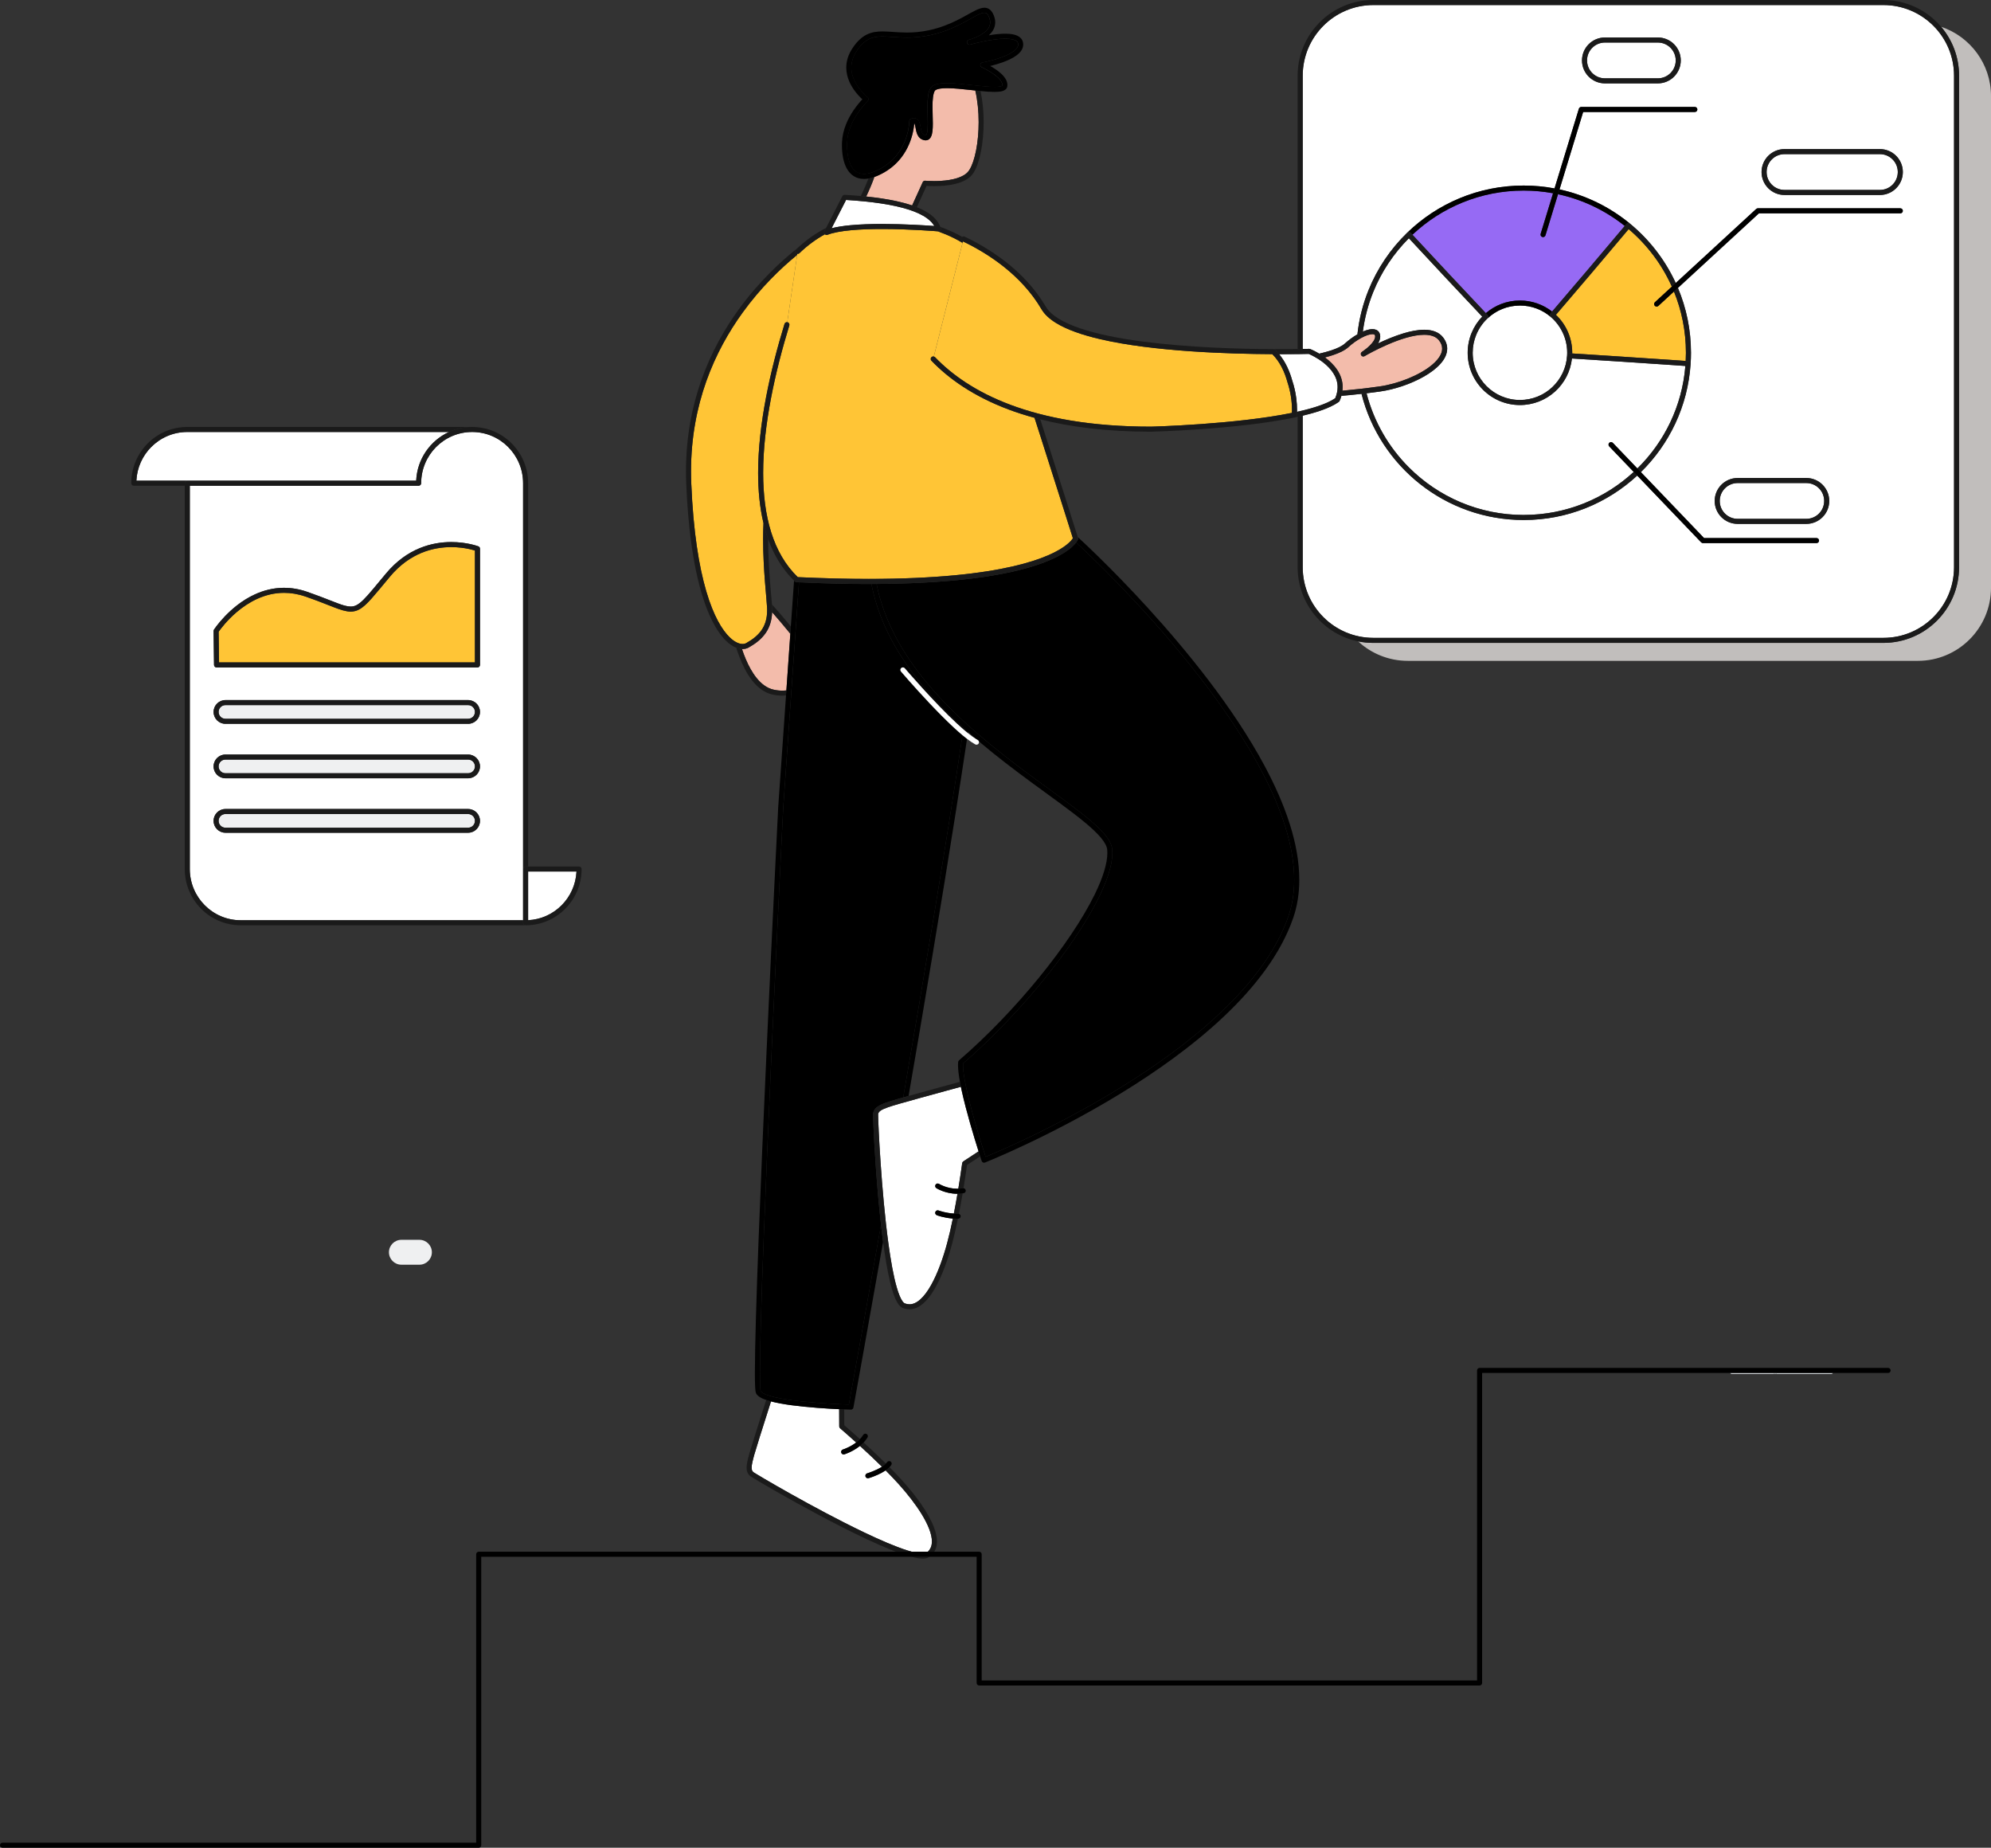 <svg xmlns="http://www.w3.org/2000/svg" width="513" height="476" viewBox="0 0 513 476" fill="none"><rect x="0" y="0" width="513" height="476" fill="#333333" stroke="none"/><g clip-path="url(#clip0_1261_1685)"><path d="M500.152 6.902C503.031 10.299 504.771 14.691 504.771 19.495V146.122C504.771 156.888 496.039 165.616 485.269 165.616H353.851C352.509 165.616 351.193 165.482 349.929 165.223C353.293 168.334 357.791 170.242 362.734 170.242H494.152C504.563 170.242 513.004 161.804 513.004 151.397V24.765C513.004 16.457 507.624 9.408 500.156 6.902H500.152Z" fill="#C1BEBC"></path><path d="M491.39 291.503C491.416 291.543 491.429 291.591 491.438 291.634C491.429 291.586 491.412 291.543 491.39 291.503Z" fill="#D0D5D8"></path><path d="M491.117 291.304C491.165 291.317 491.213 291.335 491.257 291.365C491.213 291.339 491.169 291.317 491.117 291.304Z" fill="#D0D5D8"></path><path d="M491.312 291.408C491.312 291.408 491.29 291.391 491.277 291.382C491.321 291.413 491.356 291.452 491.382 291.495C491.36 291.465 491.338 291.434 491.312 291.408Z" fill="#D0D5D8"></path><path d="M490.961 291.296C491.005 291.291 491.053 291.291 491.096 291.296C491.053 291.287 491.009 291.287 490.961 291.296Z" fill="#D0D5D8"></path><path d="M457.313 353.96C457.157 353.934 457.044 353.826 456.992 353.688H445.811C445.828 353.726 445.837 353.77 445.867 353.804C445.949 353.908 446.075 353.969 446.204 353.969H471.862C472.022 353.969 472.169 353.878 472.243 353.739C472.243 353.739 472.252 353.718 472.269 353.692H457.784C457.711 353.878 457.52 353.999 457.313 353.964V353.96Z" fill="#D0D5D8"></path><path d="M457.313 353.96C457.52 353.995 457.711 353.874 457.784 353.688H456.992C457.044 353.822 457.161 353.934 457.313 353.96Z" fill="#D0D5D8"></path><path d="M436.689 229.817C436.716 229.817 436.742 229.817 436.763 229.817C436.737 229.813 436.716 229.817 436.689 229.817Z" fill="#D0D5D8"></path><path d="M436.382 229.921C436.382 229.921 436.413 229.891 436.43 229.878C436.413 229.891 436.4 229.908 436.382 229.921Z" fill="#D0D5D8"></path><path d="M436.586 229.813C436.56 229.817 436.542 229.83 436.516 229.839C436.542 229.83 436.564 229.817 436.59 229.813C436.59 229.813 436.59 229.813 436.586 229.813Z" fill="#D0D5D8"></path><path d="M371.99 277.859C371.99 277.859 371.972 277.881 371.963 277.89C371.985 277.872 372.011 277.855 372.033 277.842C372.02 277.851 372.003 277.851 371.99 277.859Z" fill="#D0D5D8"></path><path d="M372.106 277.807C372.132 277.799 372.163 277.794 372.189 277.79C372.158 277.79 372.132 277.799 372.106 277.807Z" fill="#D0D5D8"></path><path d="M197.243 163.128C196.157 164.677 194.642 165.828 192.91 166.802C192.451 167.062 191.91 167.2 191.33 167.2C191.278 167.2 191.226 167.192 191.17 167.192C191.746 168.91 192.486 170.736 193.412 172.376C194.365 174.059 195.512 175.535 196.845 176.513C197.607 177.071 198.425 177.465 199.313 177.664C200.105 177.841 200.867 177.919 201.594 177.919C201.945 177.919 202.287 177.893 202.62 177.859L203.642 163.262C202.027 161.293 200.356 159.29 198.945 157.706C198.867 159.904 198.261 161.692 197.243 163.133V163.128Z" fill="#F3BCAB"></path><path d="M198.893 155.715C198.919 156.04 198.936 156.326 198.945 156.564C198.953 156.784 198.958 157.001 198.958 157.217C198.958 157.381 198.949 157.542 198.94 157.702C200.352 159.286 202.027 161.289 203.637 163.258L203.767 161.376C202.832 160.242 201.893 159.121 201.014 158.1C200.252 157.213 199.529 156.404 198.888 155.715H198.893Z" fill="#1A1A1A"></path><path d="M202.62 177.854C202.287 177.889 201.945 177.915 201.594 177.915C200.867 177.915 200.105 177.837 199.313 177.659C198.425 177.46 197.607 177.067 196.845 176.508C195.516 175.535 194.365 174.055 193.412 172.371C192.482 170.731 191.746 168.905 191.17 167.187C190.698 167.166 190.204 167.062 189.698 166.863C189.919 167.568 190.17 168.299 190.447 169.039C191.256 171.173 192.317 173.375 193.711 175.188C194.408 176.093 195.191 176.902 196.075 177.551C196.958 178.196 197.94 178.681 199.027 178.923C199.91 179.118 200.767 179.209 201.59 179.209C201.906 179.209 202.217 179.191 202.525 179.165L202.616 177.85L202.62 177.854Z" fill="#1A1A1A"></path><path d="M191.339 80.532C184.127 90.507 178.049 104.055 178.049 121.434C178.049 122.464 178.07 123.507 178.114 124.563C178.629 137 180.109 145.97 181.971 152.301C183.828 158.632 186.07 162.323 188.031 164.201C189.339 165.461 190.507 165.902 191.334 165.898C191.711 165.898 192.023 165.811 192.278 165.668C193.91 164.751 195.252 163.708 196.183 162.384C197.113 161.055 197.659 159.428 197.663 157.217C197.663 157.022 197.659 156.823 197.65 156.62C197.603 155.482 197.343 153.028 197.1 149.882C196.858 146.736 196.624 142.88 196.624 138.873C196.624 137.51 196.655 136.125 196.715 134.749C195.758 130.716 195.339 126.363 195.339 121.832C195.339 109.201 198.529 95.241 202.139 83.449C202.235 83.137 202.542 82.951 202.854 82.999L205.403 65.654C201.144 69.142 196.005 74.076 191.343 80.528L191.339 80.532Z" fill="#FFC536"></path><path d="M191.17 167.187C191.222 167.187 191.278 167.196 191.33 167.196C191.91 167.196 192.451 167.057 192.91 166.798C194.637 165.824 196.153 164.673 197.243 163.124C198.256 161.683 198.867 159.896 198.945 157.697C198.949 157.537 198.962 157.377 198.962 157.213C198.962 157.001 198.958 156.78 198.949 156.559C198.94 156.321 198.919 156.036 198.897 155.711C198.798 154.365 198.594 152.301 198.395 149.778C198.153 146.65 197.923 142.829 197.923 138.869C197.759 138.41 197.603 137.952 197.456 137.484C197.174 136.593 196.936 135.675 196.715 134.745C196.655 136.125 196.624 137.506 196.624 138.869C196.624 142.876 196.858 146.732 197.101 149.878C197.343 153.019 197.603 155.473 197.65 156.615C197.659 156.819 197.663 157.018 197.663 157.213C197.663 159.424 197.114 161.051 196.183 162.38C195.252 163.708 193.91 164.747 192.278 165.664C192.023 165.807 191.711 165.893 191.334 165.893C190.508 165.893 189.343 165.456 188.032 164.197C186.066 162.315 183.828 158.628 181.971 152.297C180.114 145.966 178.629 136.995 178.114 124.558C178.071 123.503 178.049 122.46 178.049 121.43C178.049 104.051 184.131 90.502 191.339 80.528C196.005 74.076 201.14 69.138 205.399 65.655L205.438 65.382C205.3 65.36 205.165 65.308 205.066 65.2C204.815 64.941 204.823 64.529 205.083 64.283C205.204 64.166 205.33 64.058 205.455 63.941C200.966 67.511 195.36 72.76 190.291 79.77C182.958 89.909 176.75 103.744 176.755 121.434C176.755 122.481 176.776 123.542 176.82 124.619C177.512 141.301 179.928 151.86 182.742 158.307C184.153 161.531 185.659 163.73 187.131 165.145C188.006 165.984 188.871 166.547 189.702 166.871C190.209 167.07 190.702 167.174 191.174 167.196L191.17 167.187Z" fill="#1A1A1A"></path><path d="M337.306 89.858C337.393 89.858 337.483 89.87 337.561 89.901C337.583 89.909 338.605 90.312 339.934 91.112C341.016 90.861 342.094 90.576 343.072 90.247C344.57 89.749 345.838 89.135 346.514 88.512C347.535 87.581 348.656 86.768 349.756 86.136C350.193 82.155 351.167 78.338 352.613 74.759C354.881 69.142 358.297 64.118 362.57 59.973C370.331 52.439 380.92 47.796 392.595 47.8C395.314 47.8 397.967 48.055 400.547 48.54L406.82 28.015C406.902 27.743 407.153 27.557 407.439 27.557H436.698C437.057 27.557 437.348 27.846 437.348 28.206C437.348 28.565 437.057 28.855 436.698 28.855H407.919L401.829 48.795C408.616 50.275 414.807 53.352 419.98 57.614C424.984 61.734 429.04 66.961 431.781 72.92L452.507 53.841C452.629 53.728 452.784 53.668 452.949 53.668H489.645C490.005 53.668 490.295 53.958 490.295 54.317C490.295 54.676 490.005 54.966 489.645 54.966H453.204L432.339 74.175C434.503 79.312 435.703 84.959 435.703 90.883C435.703 91.835 435.672 92.783 435.612 93.722C434.902 104.631 430.127 114.428 422.794 121.625L439.07 138.614H468.053C468.412 138.614 468.702 138.904 468.702 139.263C468.702 139.622 468.412 139.912 468.053 139.912H438.793C438.616 139.912 438.447 139.838 438.326 139.713L421.85 122.52C414.166 129.621 403.894 133.962 392.604 133.962C372.457 133.962 355.539 120.14 350.817 101.468C348.869 101.688 347.12 101.857 345.639 101.983C345.518 102.407 345.366 102.84 345.172 103.277C345.124 103.385 345.05 103.476 344.955 103.545C343.747 104.406 342.133 105.142 340.215 105.799C338.843 106.271 337.31 106.695 335.665 107.089V146.126C335.665 151.154 337.7 155.698 340.999 158.991C344.293 162.284 348.843 164.318 353.868 164.323H485.286C490.316 164.323 494.862 162.289 498.156 158.991C501.45 155.698 503.485 151.15 503.489 146.126V19.495C503.489 14.466 501.455 9.923 498.156 6.63C494.862 3.336 490.312 1.303 485.286 1.298H353.868C348.838 1.298 344.293 3.332 340.999 6.63C337.704 9.923 335.67 14.471 335.665 19.495V89.896C336.141 89.888 336.527 89.879 336.804 89.875C337.141 89.866 337.319 89.862 337.319 89.862L337.306 89.858ZM465.408 134.957H447.72C444.456 134.957 441.806 132.313 441.806 129.046C441.806 125.783 444.451 123.135 447.72 123.135H465.408C468.672 123.135 471.321 125.779 471.321 129.046C471.321 132.309 468.676 134.957 465.408 134.957ZM427.153 21.477H413.53C410.266 21.477 407.616 18.833 407.616 15.566C407.616 12.303 410.261 9.654 413.53 9.654H427.153C430.417 9.654 433.066 12.298 433.066 15.566C433.066 18.828 430.421 21.477 427.153 21.477ZM484.368 50.228H459.793C456.529 50.228 453.88 47.584 453.88 44.316C453.88 41.054 456.525 38.405 459.793 38.405H484.368C487.632 38.405 490.282 41.049 490.282 44.316C490.282 47.579 487.637 50.228 484.368 50.228Z" fill="white"></path><path d="M403.803 90.874C403.803 87.187 402.162 83.886 399.573 81.653C397.439 79.814 394.669 78.706 391.63 78.706C388.383 78.706 385.439 79.974 383.258 82.042C382.024 83.211 381.037 84.63 380.379 86.222C379.786 87.655 379.457 89.226 379.457 90.87C379.457 94.232 380.82 97.27 383.024 99.473C385.227 101.675 388.266 103.039 391.63 103.039C398.101 103.039 403.396 97.989 403.781 91.619C403.798 91.372 403.807 91.125 403.807 90.874H403.803Z" fill="white"></path><path d="M485.269 165.612C496.039 165.612 504.771 156.884 504.771 146.117V19.495C504.771 14.696 503.03 10.299 500.152 6.902C496.576 2.683 491.238 0 485.269 0H353.851C343.081 0 334.349 8.728 334.349 19.495V89.914C334.839 89.909 335.271 89.901 335.648 89.892V19.495C335.648 14.466 337.683 9.923 340.981 6.63C344.276 3.336 348.825 1.303 353.851 1.298H485.269C490.299 1.298 494.844 3.332 498.139 6.63C501.433 9.923 503.468 14.471 503.472 19.495V146.122C503.472 151.15 501.437 155.694 498.139 158.987C494.844 162.28 490.295 164.314 485.269 164.318H353.851C348.821 164.318 344.276 162.284 340.981 158.987C337.687 155.694 335.652 151.146 335.648 146.122V107.085C335.224 107.184 334.791 107.284 334.349 107.383V146.126C334.349 155.547 341.038 163.409 349.925 165.223C351.193 165.482 352.505 165.616 353.847 165.616H485.265L485.269 165.612Z" fill="#1A1A1A"></path><path d="M399.915 80.255C405.197 74.093 412.132 65.962 418.634 58.203C413.69 54.261 407.842 51.418 401.439 50.037L398.205 60.626C398.102 60.968 397.738 61.163 397.396 61.059C397.054 60.955 396.859 60.592 396.963 60.25L400.162 49.786C397.708 49.336 395.18 49.098 392.591 49.098C381.491 49.098 371.418 53.421 363.929 60.47C370.249 67.308 377.349 74.859 382.842 80.671C385.197 78.641 388.271 77.412 391.625 77.412C394.747 77.412 397.625 78.477 399.911 80.259L399.915 80.255Z" fill="#966AF4"></path><path d="M391.63 78.706C394.669 78.706 397.439 79.814 399.573 81.653C399.301 81.419 399.27 81.012 399.504 80.74C399.638 80.584 399.781 80.419 399.915 80.259C397.63 78.477 394.751 77.412 391.63 77.412C388.275 77.412 385.201 78.641 382.846 80.671C382.989 80.822 383.141 80.982 383.284 81.133C383.53 81.393 383.517 81.804 383.258 82.051C385.439 79.982 388.383 78.715 391.63 78.715V78.706Z" fill="black"></path><path d="M363.037 59.787C363.215 59.791 363.379 59.865 363.496 59.995C363.639 60.15 363.786 60.31 363.929 60.466C371.414 53.417 381.492 49.094 392.591 49.094C395.175 49.094 397.708 49.332 400.162 49.782L400.543 48.536C397.963 48.055 395.309 47.796 392.591 47.796C380.92 47.796 370.327 52.435 362.565 59.968C362.691 59.847 362.86 59.782 363.037 59.787Z" fill="black"></path><path d="M401.439 50.037C407.842 51.418 413.69 54.261 418.634 58.203C418.777 58.034 418.919 57.861 419.062 57.692C419.292 57.42 419.699 57.381 419.971 57.606C414.798 53.343 408.604 50.271 401.82 48.787L401.439 50.033V50.037Z" fill="black"></path><path d="M431.309 75.106L427.287 78.81C427.023 79.052 426.612 79.035 426.369 78.771C426.127 78.507 426.144 78.096 426.408 77.853L430.772 73.838C428.205 68.1 424.378 63.045 419.642 59.025C413.132 66.797 406.188 74.937 400.902 81.103C403.487 83.557 405.106 87.027 405.106 90.874C405.106 90.935 405.101 90.991 405.101 91.052C407.045 91.173 409.127 91.307 411.322 91.445C417.396 91.835 424.266 92.285 430.988 92.748C432.11 92.826 433.226 92.904 434.339 92.982C434.374 92.285 434.395 91.584 434.395 90.879C434.395 85.296 433.3 79.974 431.313 75.11L431.309 75.106Z" fill="#FFC536"></path><path d="M419.062 57.692C418.919 57.861 418.776 58.034 418.634 58.203C412.132 65.962 405.197 74.093 399.915 80.255C399.777 80.415 399.638 80.58 399.504 80.735C399.27 81.008 399.301 81.415 399.573 81.648C402.166 83.881 403.803 87.183 403.803 90.87C403.803 91.121 403.794 91.368 403.777 91.614C403.785 91.441 403.863 91.281 403.993 91.169C404.123 91.052 404.292 90.996 404.465 91.008C404.668 91.022 404.885 91.034 405.093 91.047C405.093 90.987 405.097 90.931 405.097 90.87C405.097 87.027 403.482 83.552 400.894 81.099C406.179 74.932 413.123 66.793 419.634 59.021C424.369 63.041 428.196 68.095 430.763 73.833L431.768 72.907C429.027 66.948 424.971 61.721 419.967 57.601C419.69 57.376 419.287 57.411 419.058 57.688L419.062 57.692Z" fill="#1A1A1A"></path><path d="M431.309 75.106C433.296 79.974 434.391 85.296 434.391 90.874C434.391 91.58 434.369 92.281 434.335 92.978C434.555 92.995 434.776 93.008 434.997 93.025C435.352 93.051 435.62 93.358 435.599 93.713C435.659 92.774 435.689 91.826 435.689 90.874C435.689 84.95 434.49 79.307 432.326 74.166L431.309 75.106Z" fill="#1A1A1A"></path><path d="M392.591 132.655C403.53 132.655 413.491 128.453 420.941 121.573L414.629 114.986C414.383 114.727 414.391 114.316 414.651 114.069C414.911 113.822 415.322 113.831 415.569 114.091L421.885 120.681C428.85 113.844 433.426 104.588 434.257 94.276C433.144 94.198 432.027 94.12 430.902 94.042C421.755 93.41 412.348 92.809 405.028 92.35C404.292 99.096 398.578 104.341 391.638 104.341C384.197 104.341 378.167 98.313 378.167 90.874C378.167 89.057 378.53 87.317 379.188 85.729C379.833 84.167 380.764 82.756 381.916 81.558C376.427 75.75 369.336 68.208 363.011 61.37C359.085 65.304 355.938 70.008 353.825 75.244C352.527 78.459 351.617 81.874 351.154 85.426C351.444 85.301 351.734 85.184 352.011 85.093C352.583 84.907 353.124 84.794 353.63 84.794C353.968 84.794 354.297 84.846 354.6 84.981C354.907 85.115 355.185 85.344 355.362 85.647C355.483 85.846 355.561 86.075 355.6 86.313C355.622 86.448 355.63 86.577 355.63 86.712C355.63 87.356 355.388 87.949 355.063 88.481C356.964 87.573 359.323 86.564 361.695 85.855C363.496 85.318 365.31 84.954 366.968 84.954C367.942 84.954 368.868 85.08 369.704 85.396C370.539 85.707 371.284 86.218 371.842 86.95C372.544 87.858 372.89 88.841 372.886 89.819C372.886 90.519 372.712 91.208 372.409 91.861C372.106 92.514 371.673 93.138 371.141 93.735C370.08 94.925 368.626 96.011 366.951 96.976C363.6 98.897 359.366 100.33 355.6 100.862C354.388 101.035 353.224 101.186 352.107 101.321C353.994 108.668 357.834 115.229 363.037 120.43C370.604 127.99 381.05 132.668 392.595 132.668L392.591 132.655Z" fill="white"></path><path d="M351.146 85.43C351.609 81.878 352.518 78.463 353.817 75.248C355.929 70.012 359.076 65.308 363.002 61.375C369.327 68.212 376.418 75.755 381.907 81.562C380.755 82.76 379.825 84.171 379.18 85.733C378.522 87.317 378.158 89.057 378.158 90.879C378.158 98.317 384.188 104.345 391.63 104.345C398.573 104.345 404.288 99.101 405.019 92.354C412.339 92.813 421.746 93.419 430.893 94.046C432.019 94.124 433.136 94.202 434.248 94.28C433.417 104.592 428.841 113.848 421.876 120.685L422.772 121.624C430.11 114.428 434.88 104.627 435.59 93.722C435.612 93.367 435.343 93.06 434.988 93.034C434.768 93.016 434.547 93.003 434.326 92.986C433.218 92.908 432.101 92.83 430.975 92.752C424.253 92.289 417.383 91.839 411.309 91.45C409.114 91.311 407.032 91.177 405.088 91.056C404.881 91.043 404.664 91.03 404.461 91.017C404.288 91.004 404.119 91.065 403.989 91.177C403.859 91.294 403.781 91.45 403.772 91.623C403.387 97.993 398.097 103.043 391.621 103.043C388.257 103.043 385.219 101.68 383.015 99.477C380.812 97.275 379.448 94.237 379.448 90.874C379.448 89.226 379.777 87.659 380.37 86.227C381.028 84.634 382.015 83.211 383.249 82.042C383.509 81.796 383.522 81.385 383.275 81.125C383.132 80.973 382.985 80.818 382.838 80.662C377.344 74.85 370.245 67.299 363.925 60.462C363.782 60.306 363.635 60.146 363.492 59.99C363.37 59.86 363.206 59.787 363.033 59.782C362.86 59.778 362.691 59.843 362.561 59.964C358.288 64.114 354.873 69.138 352.604 74.751C351.159 78.329 350.185 82.146 349.747 86.127C350.219 85.855 350.687 85.617 351.141 85.422L351.146 85.43Z" fill="#1A1A1A"></path><path d="M420.941 121.577C413.491 128.453 403.534 132.659 392.591 132.659C381.046 132.659 370.6 127.986 363.033 120.422C357.83 115.22 353.994 108.656 352.102 101.312C351.661 101.364 351.228 101.416 350.804 101.463C355.522 120.136 372.444 133.958 392.591 133.958C403.881 133.958 414.153 129.617 421.837 122.516L420.937 121.577H420.941Z" fill="#1A1A1A"></path><path d="M430.768 73.838L426.404 77.853C426.14 78.096 426.123 78.507 426.365 78.771C426.608 79.035 427.019 79.052 427.283 78.81L431.304 75.106L432.322 74.166L453.187 54.957H489.628C489.987 54.957 490.277 54.667 490.277 54.308C490.277 53.949 489.987 53.659 489.628 53.659H452.932C452.767 53.659 452.611 53.72 452.49 53.832L431.763 72.912L430.759 73.838H430.768Z" fill="black"></path><path d="M400.162 49.782L396.963 60.245C396.859 60.587 397.049 60.951 397.396 61.055C397.738 61.158 398.101 60.968 398.205 60.622L401.439 50.033L401.82 48.787L407.911 28.846H436.689C437.049 28.846 437.339 28.556 437.339 28.197C437.339 27.838 437.049 27.548 436.689 27.548H407.43C407.145 27.548 406.893 27.734 406.811 28.007L400.539 48.531L400.158 49.778L400.162 49.782Z" fill="black"></path><path d="M421.88 120.681L415.564 114.091C415.318 113.831 414.906 113.822 414.647 114.069C414.387 114.316 414.378 114.727 414.625 114.986L420.937 121.573L421.837 122.512L438.313 139.704C438.434 139.83 438.607 139.903 438.781 139.903H468.04C468.399 139.903 468.689 139.613 468.689 139.254C468.689 138.895 468.399 138.605 468.04 138.605H439.058L422.781 121.616L421.885 120.677L421.88 120.681Z" fill="black"></path><path d="M430.417 12.307C429.581 11.472 428.43 10.957 427.153 10.957H413.53C412.253 10.957 411.105 11.472 410.266 12.307C409.43 13.142 408.915 14.293 408.915 15.57C408.915 16.846 409.43 17.993 410.266 18.833C411.101 19.668 412.253 20.183 413.53 20.183H427.153C428.43 20.183 429.577 19.668 430.417 18.833C431.252 17.997 431.767 16.846 431.767 15.57C431.767 14.293 431.252 13.146 430.417 12.307Z" fill="white"></path><path d="M427.153 9.659H413.53C410.266 9.659 407.616 12.303 407.616 15.57C407.616 18.833 410.261 21.481 413.53 21.481H427.153C430.417 21.481 433.066 18.837 433.066 15.57C433.066 12.307 430.421 9.659 427.153 9.659ZM427.153 20.178H413.53C412.253 20.178 411.106 19.663 410.266 18.828C409.43 17.993 408.915 16.842 408.915 15.566C408.915 14.289 409.43 13.142 410.266 12.303C411.101 11.467 412.253 10.953 413.53 10.953H427.153C428.43 10.953 429.577 11.467 430.417 12.303C431.252 13.138 431.768 14.289 431.768 15.566C431.768 16.842 431.252 17.989 430.417 18.828C429.581 19.663 428.43 20.178 427.153 20.178Z" fill="#1A1A1A"></path><path d="M487.633 41.058C486.797 40.223 485.646 39.708 484.373 39.708H459.798C458.52 39.708 457.373 40.223 456.533 41.058C455.698 41.893 455.183 43.044 455.183 44.321C455.183 45.597 455.698 46.744 456.533 47.584C457.369 48.419 458.52 48.934 459.798 48.934H484.373C485.65 48.934 486.797 48.419 487.637 47.584C488.472 46.748 488.987 45.597 488.987 44.321C488.987 43.044 488.472 41.897 487.637 41.058H487.633Z" fill="white"></path><path d="M484.373 38.41H459.797C456.533 38.41 453.884 41.054 453.884 44.321C453.884 47.584 456.529 50.232 459.797 50.232H484.373C487.637 50.232 490.286 47.588 490.286 44.321C490.286 41.058 487.641 38.41 484.373 38.41ZM484.373 48.929H459.797C458.52 48.929 457.373 48.414 456.533 47.579C455.698 46.744 455.183 45.593 455.183 44.316C455.183 43.04 455.698 41.893 456.533 41.054C457.369 40.218 458.52 39.703 459.797 39.703H484.373C485.65 39.703 486.797 40.218 487.632 41.054C488.468 41.889 488.983 43.04 488.983 44.316C488.983 45.593 488.468 46.74 487.632 47.579C486.797 48.414 485.645 48.929 484.368 48.929H484.373Z" fill="#1A1A1A"></path><path d="M468.667 125.787C467.832 124.952 466.68 124.437 465.408 124.437H447.72C446.443 124.437 445.295 124.952 444.456 125.787C443.62 126.623 443.105 127.774 443.105 129.05C443.105 130.327 443.62 131.474 444.456 132.313C445.291 133.148 446.443 133.663 447.72 133.663H465.408C466.685 133.663 467.832 133.148 468.667 132.313C469.503 131.478 470.018 130.327 470.018 129.05C470.018 127.774 469.503 126.627 468.667 125.787Z" fill="white"></path><path d="M465.408 123.139H447.72C444.456 123.139 441.806 125.783 441.806 129.05C441.806 132.313 444.451 134.961 447.72 134.961H465.408C468.672 134.961 471.321 132.317 471.321 129.05C471.321 125.788 468.676 123.139 465.408 123.139ZM465.408 133.659H447.72C446.443 133.659 445.295 133.144 444.456 132.309C443.62 131.474 443.105 130.323 443.105 129.046C443.105 127.769 443.62 126.623 444.456 125.783C445.291 124.948 446.443 124.433 447.72 124.433H465.408C466.685 124.433 467.832 124.948 468.667 125.783C469.503 126.618 470.018 127.769 470.018 129.046C470.018 130.323 469.503 131.469 468.667 132.309C467.832 133.144 466.68 133.659 465.408 133.659Z" fill="#1A1A1A"></path><path d="M238.399 46.554H238.438C238.464 46.558 238.507 46.562 238.559 46.567C238.667 46.575 238.823 46.584 239.022 46.597C239.425 46.618 239.996 46.64 240.671 46.64C241.78 46.64 243.169 46.58 244.541 46.363C245.909 46.147 247.256 45.77 248.269 45.178C248.944 44.784 249.468 44.303 249.797 43.728L249.81 43.706C250.481 42.637 251.087 40.863 251.502 38.721C251.922 36.579 252.16 34.065 252.16 31.468C252.16 28.725 251.888 25.895 251.295 23.311C250.935 23.273 250.572 23.233 250.208 23.195C248.009 22.952 245.762 22.714 243.996 22.714C243.325 22.714 242.723 22.749 242.23 22.827C241.736 22.9 241.355 23.021 241.13 23.156C240.979 23.242 240.901 23.324 240.862 23.398C240.654 23.74 240.49 24.315 240.399 25.025C240.303 25.735 240.273 26.574 240.273 27.457C240.273 28.885 240.351 30.43 240.355 31.802C240.355 32.503 240.334 33.156 240.269 33.74C240.199 34.325 240.091 34.84 239.857 35.281C239.702 35.575 239.472 35.852 239.135 36.012C238.944 36.103 238.728 36.151 238.516 36.151C238.42 36.151 238.329 36.142 238.238 36.129C237.784 36.056 237.381 35.869 237.074 35.61C236.762 35.35 236.546 35.03 236.394 34.705C236.087 34.052 235.992 33.359 235.884 32.788C235.814 32.407 235.741 32.087 235.658 31.905C235.615 31.81 235.58 31.767 235.563 31.754C235.524 32.291 235.425 33.173 235.174 34.26C234.762 36.017 233.948 38.31 232.312 40.469C231.221 41.91 229.762 43.291 227.827 44.403C226.927 44.922 226.087 45.307 225.299 45.584C224.667 47.363 223.936 49.055 223.187 50.621C226.066 50.92 228.672 51.314 230.979 51.816C232.455 52.14 233.801 52.508 235.022 52.923L237.754 46.926C237.866 46.675 238.13 46.523 238.407 46.549L238.399 46.554Z" fill="#F3BCAB"></path><path d="M251.29 23.316C251.883 25.899 252.156 28.729 252.156 31.473C252.156 34.069 251.918 36.584 251.498 38.725C251.082 40.867 250.476 42.637 249.805 43.711L249.792 43.732C249.463 44.308 248.944 44.788 248.264 45.182C247.251 45.775 245.905 46.151 244.537 46.368C243.169 46.584 241.775 46.645 240.667 46.645C239.992 46.645 239.42 46.623 239.018 46.601C238.818 46.588 238.658 46.58 238.554 46.571C238.502 46.571 238.459 46.562 238.433 46.562H238.394C238.117 46.532 237.857 46.684 237.741 46.934L235.009 52.932C235.433 53.075 235.836 53.226 236.23 53.387L238.736 47.886C239.156 47.913 239.831 47.947 240.667 47.947C242.208 47.947 244.273 47.839 246.199 47.359C247.165 47.116 248.095 46.783 248.918 46.307C249.727 45.835 250.433 45.217 250.905 44.403C250.905 44.403 250.909 44.394 250.914 44.386C250.914 44.386 250.914 44.386 250.914 44.381C251.714 43.079 252.329 41.209 252.766 38.981C253.204 36.744 253.446 34.156 253.446 31.482C253.446 28.807 253.199 26.046 252.645 23.467C252.199 23.424 251.74 23.372 251.281 23.325L251.29 23.316Z" fill="#1A1A1A"></path><path d="M223.178 50.626C223.927 49.059 224.659 47.367 225.291 45.589C224.758 45.775 224.243 45.917 223.758 46C223.161 47.579 222.485 49.09 221.802 50.496C222.265 50.539 222.728 50.582 223.178 50.626Z" fill="#1A1A1A"></path><path d="M195.65 370.508C194.984 372.628 194.473 374.281 194.317 374.857C193.949 376.198 193.668 377.319 193.672 378.081C193.672 378.379 193.711 378.613 193.78 378.79C193.849 378.968 193.94 379.098 194.096 379.223L194.109 379.232L194.157 379.266C194.2 379.297 194.256 379.331 194.33 379.379C194.477 379.47 194.676 379.595 194.927 379.747C195.425 380.05 196.122 380.465 196.979 380.971C198.689 381.975 201.044 383.334 203.771 384.862C209.23 387.917 216.191 391.669 222.52 394.698C226.741 396.719 230.684 398.419 233.689 399.376C234.117 399.514 234.524 399.635 234.909 399.739H239.052C239.368 399.449 239.602 399.125 239.771 398.765C239.996 398.285 240.108 397.727 240.108 397.091C240.108 396.165 239.866 395.07 239.411 393.884C238.961 392.699 238.303 391.422 237.507 390.119C235.914 387.51 233.762 384.779 231.576 382.356C230.528 381.192 229.368 379.98 228.178 378.782C228.135 378.812 228.091 378.847 228.048 378.877C227.429 379.288 226.758 379.634 226.13 379.916C224.879 380.478 223.814 380.79 223.797 380.794C223.451 380.894 223.091 380.699 222.992 380.353C222.892 380.006 223.087 379.647 223.433 379.548H223.455L223.529 379.517C223.593 379.496 223.684 379.47 223.806 379.427C224.044 379.349 224.381 379.232 224.767 379.076C225.516 378.782 226.455 378.353 227.238 377.847C225.295 375.926 223.303 374.065 221.572 372.481C220.992 372.949 220.394 373.329 219.845 373.637C218.598 374.325 217.585 374.641 217.559 374.649C217.217 374.753 216.853 374.563 216.745 374.221C216.641 373.879 216.832 373.515 217.174 373.407H217.178L217.204 373.399C217.23 373.39 217.269 373.377 217.321 373.36C217.425 373.325 217.572 373.269 217.758 373.195C218.13 373.044 218.65 372.814 219.213 372.503C219.663 372.256 220.139 371.949 220.598 371.598C218.875 370.045 217.511 368.855 216.866 368.297C216.602 368.067 216.459 367.946 216.459 367.946C216.317 367.825 216.234 367.648 216.23 367.457C216.23 367.457 216.213 365.315 216.213 363.022C213.139 362.879 208.221 362.58 203.893 361.996C201.957 361.736 200.148 361.416 198.65 361.022C197.637 364.186 196.503 367.751 195.637 370.504L195.65 370.508Z" fill="white"></path><path d="M237.732 401.518C238.065 401.518 238.372 401.492 238.658 401.422C238.944 401.353 239.217 401.249 239.455 401.076C239.472 401.063 239.489 401.046 239.507 401.033H234.758C235.901 401.332 236.901 401.513 237.727 401.513L237.732 401.518Z" fill="#1A1A1A"></path><path d="M221.581 372.481C223.312 374.061 225.299 375.926 227.247 377.847C227.273 377.83 227.308 377.812 227.334 377.795C227.698 377.553 228.018 377.293 228.265 377.033C226.356 375.147 224.412 373.316 222.693 371.745C222.641 371.698 222.589 371.65 222.533 371.598C222.23 371.923 221.905 372.217 221.576 372.481H221.581Z" fill="#1A1A1A"></path><path d="M193.062 374.515C192.694 375.869 192.378 377.038 192.369 378.076C192.369 378.487 192.421 378.881 192.564 379.253C192.707 379.626 192.949 379.967 193.278 380.231C193.352 380.288 193.417 380.331 193.521 380.4C193.915 380.655 194.75 381.166 195.953 381.876C200.157 384.355 208.758 389.25 217.209 393.525C221.434 395.663 225.62 397.649 229.208 399.107C229.758 399.332 230.291 399.536 230.81 399.735H234.905C234.52 399.631 234.109 399.51 233.684 399.371C230.68 398.415 226.732 396.714 222.516 394.693C216.183 391.664 209.222 387.912 203.767 384.857C201.04 383.33 198.685 381.975 196.975 380.967C196.118 380.465 195.425 380.05 194.923 379.742C194.672 379.591 194.473 379.465 194.326 379.375C194.252 379.327 194.196 379.288 194.153 379.262L194.105 379.227L194.092 379.219C193.941 379.093 193.85 378.968 193.776 378.786C193.707 378.609 193.668 378.375 193.668 378.076C193.663 377.319 193.945 376.198 194.313 374.853C194.469 374.277 194.979 372.624 195.646 370.504C196.512 367.751 197.646 364.186 198.659 361.022C198.373 360.949 198.092 360.871 197.828 360.789C197.685 360.745 197.551 360.698 197.417 360.65C197.187 361.364 196.953 362.1 196.715 362.844C196.681 362.952 196.646 363.056 196.611 363.164C195.837 365.596 195.049 368.08 194.408 370.118C193.737 372.252 193.235 373.888 193.062 374.515Z" fill="#1A1A1A"></path><path d="M228.187 378.782C229.377 379.98 230.537 381.192 231.585 382.356C233.771 384.784 235.922 387.51 237.515 390.119C238.312 391.426 238.966 392.699 239.42 393.884C239.875 395.07 240.117 396.16 240.117 397.091C240.117 397.727 240.005 398.285 239.779 398.765C239.611 399.125 239.377 399.449 239.061 399.739H240.723C240.81 399.601 240.888 399.462 240.957 399.315C241.277 398.631 241.416 397.878 241.416 397.091C241.416 395.94 241.121 394.706 240.632 393.421C239.896 391.496 238.71 389.444 237.29 387.402C235.87 385.364 234.217 383.338 232.55 381.482C231.507 380.322 230.364 379.128 229.187 377.942C228.888 378.25 228.55 378.526 228.187 378.777V378.782Z" fill="#1A1A1A"></path><path d="M216.226 363.026C216.226 365.319 216.243 367.461 216.243 367.461C216.243 367.647 216.33 367.829 216.473 367.95C216.473 367.95 216.615 368.072 216.88 368.301C217.525 368.859 218.888 370.049 220.611 371.603C220.953 371.339 221.278 371.049 221.581 370.729C219.611 368.95 218.092 367.63 217.542 367.159C217.542 366.903 217.538 366.496 217.533 365.986C217.533 365.194 217.525 364.155 217.525 363.086C217.144 363.073 216.706 363.052 216.226 363.03V363.026Z" fill="#1A1A1A"></path><path d="M201.802 208.154C201.802 208.193 201.776 208.652 201.737 209.491C201.693 210.37 201.629 211.664 201.546 213.321C201.382 216.631 201.148 221.396 200.867 227.19C200.304 238.783 199.555 254.509 198.806 271.061C197.308 304.152 195.806 340.545 195.806 353.64C195.806 355.682 195.845 357.167 195.919 357.928C195.94 358.166 195.971 358.335 195.984 358.378C196.023 358.452 196.114 358.564 196.282 358.69C196.46 358.824 196.711 358.971 197.023 359.114C197.65 359.399 198.52 359.672 199.542 359.914C201.59 360.403 204.243 360.776 206.931 361.057C211.94 361.58 217.066 361.775 218.724 361.831C218.771 361.563 218.836 361.208 218.918 360.75C219.113 359.681 219.399 358.11 219.762 356.089C220.494 352.047 221.546 346.21 222.827 339.039C224.039 332.263 225.455 324.292 227.005 315.516C225.927 305.939 225.299 295.619 225.07 290.4C225 288.833 224.966 287.739 224.966 287.228C224.966 287.094 224.966 287.012 224.974 286.916C225.018 286.44 225.217 286.003 225.503 285.657C225.793 285.307 226.161 285.038 226.576 284.805C227.412 284.342 228.459 284 229.65 283.619C229.966 283.519 230.524 283.355 231.286 283.134C231.71 283.013 232.195 282.875 232.723 282.727C238.147 251.289 243.996 216.329 247.991 189.408C247.281 188.815 246.537 188.153 245.775 187.448C243.71 185.539 241.511 183.298 239.494 181.16C235.459 176.885 232.152 173.012 232.148 173.007C231.914 172.735 231.948 172.324 232.221 172.094C232.494 171.861 232.905 171.895 233.135 172.168C233.135 172.168 233.247 172.302 233.464 172.549C233.68 172.795 233.992 173.159 234.386 173.609C235.178 174.509 236.295 175.773 237.606 177.214C240.225 180.091 243.611 183.679 246.658 186.5C247.191 186.993 247.71 187.461 248.217 187.898C248.234 187.781 248.251 187.66 248.268 187.543C242.927 182.688 237.844 177.309 233.697 171.333C229.334 165.045 226.009 158.095 224.533 150.445C224.291 150.445 224.057 150.445 223.814 150.445C218.399 150.445 212.434 150.306 205.875 150.008L201.806 208.163L201.802 208.154Z" fill="black"></path><path d="M248.831 192.537C248.944 191.797 249.052 191.066 249.16 190.339C248.779 190.049 248.39 189.737 247.987 189.4C243.992 216.32 238.147 251.281 232.719 282.719C233.143 282.602 233.589 282.477 234.065 282.342C234.078 282.342 234.091 282.334 234.104 282.334C235.074 276.708 236.057 270.974 237.044 265.193C241.329 239.999 245.619 213.962 248.831 192.541V192.537Z" fill="black"></path><path d="M249.381 188.859C249.394 188.763 249.411 188.668 249.424 188.573C249.035 188.227 248.649 187.881 248.264 187.53C248.247 187.647 248.229 187.768 248.212 187.885C248.615 188.231 249.004 188.556 249.381 188.863V188.859Z" fill="black"></path><path d="M227.156 316.87C227.104 316.416 227.052 315.962 227 315.507C225.455 324.283 224.035 332.254 222.823 339.031C221.542 346.201 220.49 352.039 219.758 356.08C219.395 358.101 219.109 359.677 218.914 360.741C218.832 361.195 218.767 361.555 218.719 361.823C217.061 361.771 211.94 361.572 206.927 361.048C204.239 360.767 201.585 360.395 199.538 359.906C198.516 359.664 197.646 359.391 197.018 359.105C196.707 358.962 196.451 358.815 196.278 358.681C196.109 358.556 196.018 358.443 195.979 358.37C195.966 358.326 195.936 358.158 195.914 357.92C195.841 357.158 195.802 355.674 195.802 353.631C195.802 340.541 197.3 304.148 198.802 271.052C199.551 254.505 200.3 238.775 200.862 227.182C201.144 221.387 201.378 216.623 201.542 213.312C201.624 211.655 201.689 210.361 201.732 209.483C201.776 208.643 201.797 208.185 201.797 208.146L205.867 149.99C205.655 149.982 205.447 149.973 205.23 149.96C205.074 149.951 204.927 149.891 204.815 149.783C204.741 149.709 204.668 149.636 204.594 149.566L203.767 161.367L203.637 163.249L202.616 177.846L202.525 179.161L200.503 208.059V208.072C200.503 208.072 199.001 237.892 197.503 270.992C196.001 304.096 194.503 340.467 194.503 353.627C194.503 355.09 194.52 356.271 194.559 357.136C194.581 357.569 194.603 357.924 194.637 358.205C194.655 358.348 194.672 358.469 194.698 358.586C194.724 358.703 194.746 358.802 194.811 358.937C194.979 359.27 195.239 359.529 195.546 359.754C196.036 360.109 196.668 360.391 197.417 360.646C197.551 360.693 197.685 360.741 197.828 360.784C198.092 360.867 198.369 360.944 198.659 361.018C200.157 361.412 201.966 361.728 203.901 361.992C208.226 362.576 213.148 362.874 216.221 363.017C216.702 363.039 217.139 363.056 217.52 363.073C218.594 363.117 219.234 363.13 219.239 363.134C219.559 363.143 219.836 362.918 219.892 362.602C219.892 362.602 223.091 345.054 227.533 319.917C227.399 318.917 227.273 317.9 227.152 316.866L227.156 316.87Z" fill="black"></path><path d="M231.641 284.372C230.888 284.588 230.325 284.753 230.044 284.844C229.152 285.129 228.369 285.384 227.758 285.657C227.143 285.925 226.715 286.207 226.503 286.475C226.36 286.657 226.286 286.817 226.265 287.038V287.046V287.085C226.265 287.12 226.265 287.163 226.265 287.219C226.265 287.786 226.317 289.322 226.42 291.482C226.524 293.645 226.685 296.445 226.901 299.591C227.334 305.883 227.992 313.551 228.897 320.237C229.498 324.694 230.217 328.719 231.039 331.579C231.503 333.21 232.018 334.47 232.498 335.158C232.754 335.53 232.987 335.716 233.126 335.763C233.55 335.928 233.953 336.006 234.342 336.006C234.814 336.006 235.277 335.898 235.749 335.681C236.221 335.465 236.697 335.14 237.169 334.712C238.117 333.859 239.044 332.596 239.896 331.081C241.611 328.048 243.039 324.006 244.065 320.168C244.589 318.207 245.078 316.061 245.52 313.915C243.061 313.72 241.412 313.062 241.373 313.049C241.039 312.915 240.879 312.539 241.009 312.205C241.143 311.872 241.52 311.712 241.853 311.842H241.866L241.931 311.872C241.992 311.894 242.083 311.924 242.199 311.963C242.438 312.041 242.793 312.145 243.238 312.249C243.901 312.404 244.771 312.56 245.775 312.629C246.121 310.864 246.437 309.129 246.71 307.528C246.68 307.528 246.645 307.528 246.615 307.528C243.546 307.519 241.321 306.112 241.264 306.082C240.961 305.892 240.87 305.489 241.061 305.186C241.251 304.884 241.654 304.793 241.957 304.983L241.97 304.992L242.031 305.026C242.087 305.057 242.173 305.104 242.286 305.165C242.511 305.282 242.849 305.437 243.264 305.598C244.104 305.913 245.282 306.229 246.611 306.229C246.715 306.229 246.823 306.221 246.927 306.216C247.39 303.399 247.71 301.153 247.844 300.175C247.892 299.829 247.918 299.647 247.918 299.643C247.944 299.457 248.048 299.288 248.204 299.184C248.204 299.184 250.134 297.908 252.139 296.605C251.022 293.087 249 286.462 247.801 280.997C247.723 280.65 247.654 280.308 247.585 279.971C246.42 280.287 245.087 280.65 243.68 281.035C239.316 282.23 234.29 283.61 231.646 284.368L231.641 284.372Z" fill="white"></path><path d="M246.701 307.523C246.429 309.124 246.117 310.86 245.766 312.625C246.117 312.651 246.485 312.664 246.866 312.664C246.94 312.664 247.009 312.677 247.078 312.703C247.437 310.864 247.762 309.059 248.039 307.411C247.58 307.48 247.134 307.519 246.701 307.523Z" fill="#1A1A1A"></path><path d="M252.134 296.61C250.126 297.912 248.199 299.189 248.199 299.189C248.044 299.293 247.94 299.461 247.914 299.647C247.914 299.647 247.888 299.833 247.84 300.18C247.706 301.153 247.386 303.399 246.922 306.221C247.295 306.208 247.676 306.177 248.07 306.104C248.134 306.091 248.199 306.095 248.26 306.104C248.74 303.161 249.057 300.894 249.16 300.115C249.282 300.037 249.442 299.929 249.637 299.799C250.316 299.349 251.403 298.635 252.546 297.895C252.429 297.536 252.29 297.107 252.134 296.614V296.61Z" fill="#1A1A1A"></path><path d="M245.511 313.906C245.07 316.052 244.585 318.203 244.057 320.159C243.031 323.997 241.598 328.039 239.888 331.073C239.035 332.587 238.109 333.851 237.161 334.703C236.689 335.132 236.213 335.456 235.741 335.673C235.269 335.889 234.806 335.997 234.334 335.997C233.944 335.997 233.542 335.924 233.117 335.755C232.983 335.707 232.745 335.521 232.49 335.149C232.009 334.461 231.494 333.202 231.031 331.57C230.208 328.71 229.494 324.685 228.888 320.228C227.983 313.543 227.321 305.874 226.892 299.583C226.676 296.437 226.516 293.637 226.412 291.473C226.308 289.314 226.256 287.782 226.256 287.211C226.256 287.154 226.256 287.107 226.256 287.076V287.038V287.029C226.282 286.808 226.351 286.644 226.494 286.466C226.711 286.198 227.139 285.917 227.749 285.648C228.36 285.38 229.143 285.12 230.035 284.835C230.317 284.744 230.879 284.58 231.633 284.363C234.273 283.606 239.303 282.225 243.667 281.031C245.074 280.646 246.407 280.283 247.572 279.967C247.481 279.53 247.398 279.105 247.325 278.69C245.624 279.153 243.55 279.72 241.42 280.304C238.866 281.005 236.243 281.728 234.1 282.325C234.087 282.325 234.074 282.334 234.061 282.334C233.585 282.468 233.135 282.593 232.715 282.71C232.187 282.857 231.697 282.996 231.278 283.117C230.516 283.333 229.953 283.498 229.641 283.602C228.446 283.987 227.399 284.324 226.568 284.787C226.152 285.021 225.784 285.294 225.494 285.64C225.204 285.986 225.009 286.423 224.966 286.899C224.957 286.994 224.957 287.076 224.957 287.211C224.957 287.721 224.992 288.82 225.061 290.383C225.295 295.601 225.918 305.922 226.996 315.499C227.048 315.957 227.1 316.412 227.152 316.862C227.273 317.892 227.403 318.913 227.533 319.912C228.039 323.733 228.628 327.269 229.304 330.112C229.732 331.908 230.191 333.422 230.706 334.586C230.966 335.166 231.239 335.66 231.542 336.062C231.849 336.46 232.191 336.785 232.632 336.958C233.195 337.179 233.762 337.287 234.325 337.287C235 337.287 235.658 337.127 236.273 336.845C237.355 336.348 238.321 335.487 239.212 334.392C240.546 332.747 241.719 330.553 242.736 328.13C243.753 325.707 244.615 323.05 245.303 320.488C245.853 318.432 246.36 316.187 246.814 313.954C246.355 313.954 245.918 313.932 245.498 313.897L245.511 313.906Z" fill="#1A1A1A"></path><path d="M265.762 199.95C271.645 204.29 276.974 208.011 280.77 211.214C282.939 213.044 284.61 214.701 285.606 216.264C286.138 217.099 286.48 217.917 286.567 218.743C286.597 219.059 286.614 219.384 286.614 219.717C286.61 222.768 285.367 226.593 283.242 230.946C281.116 235.295 278.095 240.151 274.476 245.162C267.286 255.115 257.732 265.669 248.143 273.956C248.134 274.086 248.13 274.22 248.13 274.367C248.13 275.661 248.411 277.587 248.862 279.768C249.312 281.949 249.927 284.393 250.576 286.782C251.879 291.555 253.329 296.095 253.905 297.873C253.922 297.921 253.935 297.964 253.948 298.007C254.208 297.899 254.541 297.761 254.948 297.592C256.013 297.146 257.558 296.48 259.493 295.61C263.359 293.87 268.766 291.317 274.917 288.059C287.22 281.542 302.514 272.19 314.441 260.918C322.393 253.405 328.839 245.041 331.942 236.139C332.986 233.145 333.466 229.964 333.466 226.645C333.466 217.977 330.172 208.349 325.133 198.76C320.099 189.17 313.332 179.615 306.458 171.069C293.484 154.936 280.134 142.378 277.272 139.739C277.021 140.068 276.658 140.474 276.117 140.955C274.866 142.05 272.718 143.469 269.052 144.871C261.926 147.597 249.065 150.28 225.858 150.427C227.767 160.038 232.68 168.546 238.966 176.071C246.879 185.548 256.944 193.441 265.766 199.95H265.762Z" fill="black"></path><path d="M277.744 138.981C277.722 139.038 277.597 139.315 277.272 139.739C280.134 142.378 293.488 154.936 306.458 171.069C313.332 179.62 320.098 189.17 325.133 198.76C330.172 208.349 333.47 217.977 333.466 226.645C333.466 229.964 332.986 233.145 331.942 236.139C328.838 245.045 322.393 253.405 314.44 260.918C302.514 272.19 287.22 281.542 274.917 288.059C268.766 291.317 263.359 293.87 259.493 295.61C257.563 296.48 256.013 297.142 254.948 297.592C254.541 297.761 254.208 297.899 253.948 298.007C253.935 297.964 253.922 297.921 253.905 297.873C253.325 296.095 251.874 291.555 250.576 286.782C249.926 284.393 249.312 281.949 248.861 279.768C248.411 277.587 248.13 275.661 248.13 274.367C248.13 274.22 248.134 274.086 248.143 273.956C257.731 265.669 267.285 255.11 274.476 245.162C278.095 240.151 281.116 235.291 283.242 230.946C285.363 226.593 286.605 222.768 286.614 219.717C286.614 219.384 286.597 219.059 286.566 218.743C286.484 217.917 286.138 217.099 285.605 216.264C284.605 214.701 282.935 213.048 280.77 211.214C276.978 208.011 271.649 204.29 265.762 199.95C256.935 193.441 246.87 185.548 238.961 176.071C232.68 168.546 227.762 160.038 225.853 150.427C225.416 150.427 224.974 150.427 224.529 150.432C226.005 158.082 229.329 165.032 233.693 171.32C237.84 177.292 242.922 182.675 248.264 187.53C248.649 187.881 249.035 188.231 249.424 188.573C250.121 189.192 250.818 189.802 251.524 190.403C251.658 190.486 251.797 190.568 251.922 190.637C252.069 190.715 252.169 190.845 252.221 190.992C256.827 194.895 261.502 198.426 265.835 201.611C271.177 205.532 275.995 208.933 279.506 211.845C281.259 213.299 282.683 214.632 283.675 215.822C284.67 217.012 285.203 218.06 285.281 218.873C285.307 219.141 285.32 219.423 285.32 219.721C285.324 222.413 284.164 226.13 282.082 230.379C278.961 236.762 273.805 244.378 267.632 251.934C261.459 259.49 254.273 266.985 247.095 273.16C246.97 273.268 246.887 273.419 246.875 273.584C246.849 273.83 246.84 274.094 246.84 274.376C246.84 275.54 247.03 277.024 247.338 278.699C247.416 279.114 247.494 279.538 247.584 279.975C247.654 280.313 247.727 280.655 247.801 281.001C249 286.462 251.022 293.091 252.139 296.61C252.294 297.103 252.433 297.531 252.55 297.89C252.792 298.643 252.939 299.076 252.939 299.081C252.996 299.249 253.121 299.388 253.281 299.466C253.442 299.539 253.628 299.548 253.796 299.479C253.818 299.47 270.441 292.879 288.666 281.741C297.778 276.172 307.293 269.468 315.341 261.865C323.384 254.262 329.968 245.763 333.176 236.568C334.276 233.417 334.773 230.09 334.773 226.645C334.773 217.358 331.163 207.224 325.795 197.215C317.739 182.207 305.692 167.486 295.657 156.494C286.35 146.303 278.779 139.336 277.718 138.371C277.753 138.48 277.77 138.54 277.77 138.54C277.813 138.683 277.809 138.839 277.753 138.977L277.744 138.981Z" fill="black"></path><path d="M243.559 60.328C242.94 60.072 242.299 59.826 241.641 59.592C241.589 59.588 241.511 59.579 241.407 59.575C241.199 59.557 240.896 59.536 240.507 59.505C239.728 59.449 238.615 59.371 237.269 59.298C234.576 59.146 230.961 58.995 227.278 58.995C224.524 58.995 221.728 59.081 219.256 59.311C216.789 59.54 214.637 59.925 213.217 60.483C212.983 60.574 212.728 60.518 212.546 60.353C210.252 61.613 208.048 63.223 205.979 65.218C205.828 65.365 205.629 65.412 205.434 65.382L205.395 65.654L202.845 82.999C202.875 83.003 202.91 83.007 202.94 83.016C203.282 83.12 203.477 83.483 203.373 83.825C199.785 95.544 196.629 109.408 196.633 121.828C196.633 127.306 197.248 132.495 198.689 137.095C200.109 141.617 202.33 145.559 205.551 148.675C212.239 148.986 218.308 149.129 223.81 149.129C241.264 149.129 253.022 147.718 260.9 145.918C268.779 144.118 272.779 141.928 274.74 140.397C275.792 139.574 276.255 138.951 276.437 138.661C276.333 138.337 276.138 137.714 275.857 136.826C275.433 135.476 274.814 133.529 274.056 131.136C272.541 126.35 270.45 119.781 268.164 112.654C267.636 111.005 267.095 109.326 266.55 107.63C264.203 106.989 261.996 106.284 259.939 105.514C250.788 102.091 244.407 97.513 239.983 92.921C239.736 92.662 239.741 92.25 240 92.004C240.169 91.844 240.399 91.8 240.606 91.852L248.013 62.574C246.71 61.769 245.208 61.007 243.554 60.323L243.559 60.328Z" fill="#FFC536"></path><path d="M242.29 59.358C242.156 59.527 241.944 59.618 241.728 59.601C241.728 59.601 241.702 59.601 241.645 59.592C242.303 59.826 242.944 60.072 243.563 60.328C245.217 61.011 246.719 61.773 248.022 62.578L248.121 62.193C248.082 62.175 248.043 62.154 248.004 62.136C247.68 61.981 247.541 61.596 247.697 61.271C247.749 61.163 247.827 61.076 247.922 61.016C246.264 60.068 244.364 59.203 242.295 58.454C242.334 58.553 242.377 58.653 242.407 58.757C242.472 58.965 242.433 59.19 242.295 59.358H242.29Z" fill="#1A1A1A"></path><path d="M205.066 65.2C205.17 65.308 205.304 65.36 205.438 65.382C205.629 65.408 205.832 65.365 205.984 65.218C208.057 63.218 210.256 61.613 212.551 60.353C212.533 60.341 212.516 60.332 212.503 60.315C212.321 60.115 212.282 59.826 212.408 59.583L212.841 58.735C210.243 60.042 207.767 61.773 205.451 63.945C205.33 64.062 205.204 64.17 205.079 64.287C204.819 64.538 204.815 64.949 205.061 65.204L205.066 65.2Z" fill="#1A1A1A"></path><path d="M266.554 107.634C267.099 109.33 267.641 111.009 268.169 112.658C270.454 119.785 272.545 126.354 274.06 131.14C274.818 133.533 275.433 135.481 275.861 136.831C276.143 137.718 276.337 138.341 276.441 138.666C276.26 138.956 275.796 139.579 274.744 140.401C272.783 141.933 268.788 144.122 260.905 145.923C253.026 147.723 241.269 149.133 223.815 149.133C218.312 149.133 212.243 148.991 205.555 148.679C202.334 145.559 200.114 141.621 198.694 137.099C197.252 132.499 196.637 127.306 196.637 121.832C196.637 109.413 199.789 95.548 203.378 83.829C203.482 83.487 203.291 83.124 202.945 83.02C202.914 83.011 202.88 83.007 202.849 83.003C202.538 82.955 202.23 83.141 202.135 83.453C198.525 95.245 195.339 109.201 195.334 121.837C195.334 126.367 195.754 130.721 196.711 134.754C196.932 135.684 197.17 136.601 197.451 137.493C197.598 137.96 197.754 138.419 197.919 138.878C199.386 142.976 201.559 146.619 204.598 149.575C204.672 149.648 204.746 149.722 204.819 149.791C204.932 149.899 205.079 149.96 205.235 149.969C205.447 149.977 205.655 149.986 205.871 149.999C212.429 150.298 218.395 150.436 223.81 150.436C224.053 150.436 224.291 150.436 224.529 150.436C224.97 150.436 225.416 150.436 225.853 150.432C249.061 150.28 261.922 147.597 269.048 144.875C272.714 143.473 274.866 142.058 276.112 140.959C276.653 140.483 277.017 140.072 277.268 139.743C277.593 139.319 277.718 139.038 277.74 138.986C277.796 138.847 277.801 138.692 277.757 138.549C277.757 138.549 277.74 138.488 277.705 138.38C277.19 136.744 272.883 123.07 268.039 108.028C267.537 107.902 267.039 107.768 266.55 107.634H266.554Z" fill="#1A1A1A"></path><path d="M355.414 99.564C357.764 99.231 360.349 98.521 362.747 97.552C365.145 96.582 367.357 95.353 368.955 94.02C370.024 93.133 370.812 92.199 371.227 91.303C371.465 90.792 371.582 90.295 371.582 89.81C371.582 89.135 371.362 88.46 370.807 87.733C370.405 87.209 369.89 86.85 369.245 86.608C368.6 86.365 367.829 86.249 366.963 86.249C365.591 86.249 363.998 86.543 362.383 87.001C360.769 87.46 359.124 88.088 357.63 88.732C354.635 90.022 352.219 91.398 351.704 91.697C351.635 91.736 351.6 91.757 351.6 91.757C351.297 91.939 350.903 91.839 350.717 91.537C350.531 91.234 350.622 90.84 350.92 90.649L350.933 90.636L350.994 90.597C351.05 90.563 351.128 90.507 351.232 90.433C351.436 90.29 351.717 90.087 352.029 89.832C352.652 89.33 353.392 88.633 353.851 87.945C354.158 87.486 354.323 87.045 354.323 86.703C354.323 86.638 354.319 86.577 354.31 86.521C354.293 86.422 354.267 86.352 354.241 86.309C354.215 86.266 354.184 86.236 354.145 86.205C354.068 86.149 353.899 86.088 353.622 86.088C353.314 86.088 352.89 86.166 352.405 86.322C351.92 86.482 351.379 86.72 350.816 87.019C349.687 87.62 348.462 88.481 347.388 89.464C346.453 90.308 345.068 90.939 343.483 91.472C342.817 91.697 342.111 91.896 341.397 92.082C342.535 92.921 343.717 94.007 344.6 95.362C345.401 96.591 345.951 98.058 345.951 99.719C345.951 100.022 345.929 100.33 345.894 100.641C348.449 100.421 351.734 100.074 355.414 99.555V99.564Z" fill="#F3BCAB"></path><path d="M352.102 101.308C353.215 101.174 354.384 101.022 355.596 100.849C359.362 100.312 363.6 98.884 366.946 96.963C368.621 95.998 370.076 94.912 371.137 93.722C371.669 93.125 372.098 92.501 372.405 91.848C372.708 91.195 372.881 90.507 372.881 89.805C372.881 88.828 372.535 87.845 371.838 86.936C371.279 86.205 370.535 85.695 369.699 85.383C368.864 85.071 367.937 84.942 366.963 84.942C365.305 84.942 363.492 85.309 361.691 85.842C359.319 86.551 356.959 87.56 355.059 88.468C355.384 87.936 355.622 87.348 355.626 86.698C355.626 86.569 355.617 86.434 355.596 86.3C355.557 86.062 355.479 85.837 355.358 85.634C355.18 85.331 354.899 85.097 354.596 84.968C354.288 84.833 353.959 84.781 353.626 84.781C353.12 84.781 352.578 84.894 352.007 85.08C351.73 85.171 351.444 85.288 351.15 85.413C350.695 85.612 350.232 85.846 349.756 86.119C348.656 86.75 347.535 87.568 346.514 88.494C345.838 89.122 344.57 89.732 343.072 90.23C342.094 90.558 341.016 90.844 339.934 91.095C340.02 91.147 340.102 91.199 340.193 91.251C340.579 91.493 340.986 91.766 341.397 92.069C342.111 91.883 342.817 91.684 343.483 91.459C345.063 90.922 346.453 90.294 347.388 89.451C348.462 88.468 349.687 87.607 350.817 87.006C351.384 86.703 351.925 86.465 352.405 86.309C352.886 86.149 353.31 86.071 353.622 86.075C353.899 86.075 354.068 86.136 354.145 86.192C354.189 86.222 354.215 86.249 354.241 86.296C354.267 86.339 354.293 86.404 354.31 86.508C354.319 86.564 354.323 86.625 354.323 86.69C354.323 87.032 354.163 87.473 353.851 87.932C353.397 88.62 352.652 89.317 352.029 89.819C351.717 90.07 351.436 90.277 351.232 90.42C351.133 90.489 351.05 90.546 350.994 90.585L350.933 90.623L350.92 90.632C350.622 90.823 350.531 91.221 350.717 91.523C350.903 91.826 351.297 91.922 351.6 91.744C351.6 91.744 351.635 91.723 351.704 91.684C352.219 91.385 354.635 90.009 357.63 88.719C359.128 88.075 360.769 87.447 362.383 86.988C363.998 86.525 365.587 86.236 366.963 86.236C367.825 86.236 368.6 86.352 369.245 86.595C369.89 86.837 370.405 87.201 370.808 87.72C371.362 88.447 371.582 89.122 371.582 89.797C371.582 90.282 371.461 90.779 371.227 91.29C370.812 92.186 370.024 93.12 368.955 94.007C367.353 95.34 365.145 96.569 362.747 97.538C360.349 98.508 357.764 99.222 355.414 99.551C351.73 100.07 348.444 100.416 345.895 100.637C345.843 101.07 345.756 101.511 345.626 101.961C347.111 101.836 348.86 101.667 350.804 101.446C351.228 101.399 351.661 101.347 352.102 101.295V101.308Z" fill="#1A1A1A"></path><path d="M334.003 102.64C334.133 103.649 334.198 104.661 334.198 105.674C334.198 105.812 334.189 105.951 334.189 106.089C336.25 105.635 338.146 105.129 339.782 104.566C341.548 103.965 343.007 103.294 344.042 102.584C344.475 101.55 344.657 100.602 344.657 99.728C344.657 98.374 344.224 97.184 343.548 96.128C342.873 95.072 341.951 94.163 341.012 93.423C339.362 92.125 337.665 91.355 337.211 91.164C336.587 91.182 333.882 91.246 329.882 91.246C329.787 91.246 329.683 91.246 329.583 91.246C331.228 93.228 332.306 95.647 332.964 98.053C333.462 99.551 333.808 101.091 334.007 102.645L334.003 102.64Z" fill="white"></path><path d="M335.648 107.08C337.293 106.691 338.821 106.262 340.198 105.791C342.115 105.133 343.73 104.397 344.938 103.536C345.033 103.467 345.107 103.376 345.154 103.268C345.349 102.826 345.501 102.398 345.622 101.974C345.752 101.524 345.838 101.078 345.89 100.65C345.929 100.338 345.947 100.027 345.947 99.728C345.947 98.062 345.397 96.599 344.596 95.371C343.713 94.016 342.531 92.93 341.392 92.09C340.981 91.787 340.574 91.51 340.189 91.272C340.102 91.216 340.016 91.164 339.929 91.117C338.6 90.32 337.583 89.918 337.557 89.905C337.475 89.875 337.388 89.857 337.302 89.862C337.302 89.862 337.124 89.866 336.786 89.875C336.509 89.879 336.124 89.888 335.648 89.896C335.271 89.905 334.838 89.909 334.349 89.918C333.159 89.935 331.644 89.948 329.873 89.948C329.306 89.948 328.713 89.948 328.094 89.948C328.258 89.948 328.419 90.013 328.536 90.126C328.908 90.481 329.246 90.857 329.57 91.251C329.67 91.251 329.769 91.251 329.869 91.251C333.869 91.251 336.57 91.186 337.198 91.169C337.652 91.363 339.349 92.129 340.999 93.427C341.938 94.168 342.86 95.076 343.535 96.132C344.211 97.188 344.644 98.378 344.644 99.732C344.644 100.602 344.462 101.55 344.029 102.588C342.994 103.298 341.535 103.969 339.769 104.57C338.133 105.133 336.237 105.639 334.176 106.094C334.172 106.375 334.167 106.656 334.154 106.937C334.137 107.232 333.929 107.478 333.639 107.539C333.877 107.491 334.111 107.439 334.341 107.388C334.782 107.292 335.215 107.193 335.639 107.089L335.648 107.08Z" fill="#1A1A1A"></path><path d="M332.96 98.049C333.458 99.546 333.804 101.083 334.003 102.636C333.808 101.083 333.462 99.542 332.96 98.045V98.049Z" fill="#1A1A1A"></path><path d="M240.611 91.857C240.723 91.887 240.836 91.935 240.922 92.025C245.212 96.478 251.416 100.944 260.398 104.302C269.377 107.66 281.138 109.91 296.532 109.91C296.575 109.91 296.909 109.902 297.497 109.88C298.129 109.859 299.051 109.824 300.203 109.776C302.506 109.677 305.735 109.512 309.423 109.248C316.635 108.733 325.609 107.846 332.873 106.362C332.882 106.133 332.891 105.903 332.891 105.674C332.891 103.233 332.497 100.784 331.717 98.447L331.709 98.413C330.986 95.756 329.735 93.133 327.813 91.234C322.151 91.203 314.558 91.034 306.67 90.485C298.657 89.927 290.35 88.979 283.463 87.374C278.87 86.3 274.905 84.946 272.047 83.176C270.415 82.163 269.138 81.008 268.342 79.654C263.056 70.635 254.23 65.122 248.113 62.193L248.013 62.578L240.606 91.857H240.611Z" fill="#FFC536"></path><path d="M334.163 106.929C334.176 106.648 334.181 106.366 334.185 106.085C334.185 105.947 334.194 105.808 334.194 105.67C334.194 104.657 334.129 103.644 333.999 102.636C333.804 101.083 333.458 99.542 332.955 98.049C332.293 95.643 331.22 93.22 329.575 91.242C329.25 90.853 328.908 90.472 328.54 90.117C328.419 90.005 328.263 89.94 328.098 89.94C319.462 89.901 306.12 89.537 294.255 87.962C288.324 87.179 282.757 86.088 278.359 84.6C276.16 83.856 274.251 83.012 272.736 82.073C271.221 81.134 270.108 80.099 269.463 78.996C263.931 69.575 254.801 63.945 248.559 60.964C248.342 60.86 248.1 60.89 247.918 61.016C247.823 61.076 247.745 61.163 247.693 61.271C247.537 61.596 247.676 61.981 248 62.136C248.039 62.154 248.078 62.175 248.117 62.193C254.234 65.122 263.061 70.635 268.346 79.654C269.143 81.008 270.42 82.159 272.052 83.176C274.909 84.946 278.874 86.3 283.467 87.374C290.354 88.979 298.662 89.927 306.675 90.485C314.562 91.034 322.155 91.203 327.817 91.234C329.739 93.133 330.99 95.751 331.713 98.413L331.722 98.447C332.501 100.784 332.895 103.233 332.895 105.674C332.895 105.903 332.882 106.133 332.878 106.362C325.614 107.846 316.64 108.733 309.428 109.248C305.739 109.512 302.51 109.677 300.207 109.776C299.056 109.828 298.134 109.859 297.502 109.88C296.913 109.902 296.579 109.91 296.536 109.91C281.142 109.91 269.381 107.66 260.403 104.302C251.42 100.944 245.217 96.478 240.927 92.025C240.84 91.935 240.728 91.887 240.615 91.857C240.403 91.805 240.173 91.848 240.009 92.008C239.749 92.255 239.745 92.666 239.992 92.926C244.416 97.517 250.797 102.095 259.948 105.518C262.004 106.288 264.212 106.994 266.558 107.634C267.047 107.768 267.545 107.898 268.047 108.028C275.853 110.006 285.238 111.213 296.545 111.213H296.562C296.562 111.213 302.12 111.075 309.527 110.547C316.938 110.019 326.198 109.101 333.657 107.535C333.942 107.474 334.155 107.227 334.172 106.933L334.163 106.929Z" fill="#1A1A1A"></path><path d="M248.069 306.1C247.676 306.169 247.299 306.203 246.922 306.216C246.818 306.216 246.71 306.229 246.606 306.229C245.277 306.229 244.1 305.913 243.26 305.598C242.84 305.437 242.507 305.282 242.282 305.165C242.169 305.109 242.083 305.061 242.026 305.026L241.966 304.992L241.953 304.983C241.65 304.793 241.251 304.884 241.057 305.186C240.866 305.489 240.957 305.892 241.26 306.082C241.316 306.113 243.541 307.523 246.611 307.528C246.641 307.528 246.676 307.528 246.706 307.528C247.134 307.528 247.585 307.484 248.043 307.415C248.13 307.402 248.217 307.398 248.303 307.38C248.654 307.316 248.892 306.978 248.827 306.627C248.775 306.338 248.537 306.134 248.264 306.1C248.204 306.091 248.139 306.091 248.074 306.1H248.069Z" fill="black"></path><path d="M245.771 312.625C244.766 312.556 243.896 312.4 243.234 312.244C242.788 312.14 242.433 312.037 242.195 311.959C242.074 311.92 241.987 311.889 241.927 311.868L241.862 311.842H241.849V311.838C241.515 311.703 241.139 311.868 241.005 312.201C240.87 312.534 241.035 312.911 241.368 313.045C241.412 313.062 243.057 313.716 245.515 313.91C245.931 313.945 246.368 313.967 246.831 313.967C246.844 313.967 246.857 313.967 246.87 313.967C247.23 313.967 247.52 313.677 247.52 313.318C247.52 313.032 247.333 312.794 247.082 312.707C247.017 312.686 246.944 312.668 246.87 312.668C246.489 312.668 246.121 312.655 245.771 312.629V312.625Z" fill="black"></path><path d="M220.607 371.598C220.148 371.953 219.672 372.256 219.221 372.503C218.659 372.814 218.139 373.044 217.767 373.195C217.581 373.269 217.429 373.325 217.33 373.36C217.278 373.377 217.239 373.39 217.213 373.399L217.187 373.407H217.182C216.84 373.515 216.646 373.879 216.754 374.221C216.858 374.563 217.221 374.757 217.568 374.649C217.598 374.64 218.611 374.329 219.853 373.637C220.403 373.329 221.005 372.944 221.581 372.481C221.91 372.217 222.234 371.923 222.537 371.598C222.901 371.209 223.239 370.785 223.524 370.304C223.706 369.997 223.602 369.599 223.295 369.417C222.987 369.236 222.589 369.339 222.407 369.647C222.178 370.036 221.892 370.395 221.581 370.724C221.278 371.044 220.953 371.334 220.611 371.598H220.607Z" fill="black"></path><path d="M227.334 377.795C227.308 377.812 227.273 377.83 227.247 377.847C226.464 378.358 225.524 378.786 224.775 379.076C224.386 379.227 224.053 379.344 223.814 379.427C223.698 379.465 223.602 379.496 223.537 379.517L223.464 379.539H223.442C223.096 379.647 222.901 380.006 223.001 380.353C223.1 380.699 223.459 380.893 223.806 380.794C223.806 380.794 224.888 380.478 226.139 379.915C226.767 379.634 227.438 379.288 228.057 378.877C228.1 378.847 228.143 378.812 228.187 378.782C228.55 378.531 228.888 378.254 229.187 377.947C229.351 377.773 229.507 377.6 229.641 377.406C229.845 377.111 229.771 376.705 229.472 376.501C229.178 376.298 228.771 376.371 228.568 376.67C228.485 376.787 228.381 376.908 228.265 377.029C228.013 377.289 227.697 377.548 227.334 377.791V377.795Z" fill="black"></path><path d="M227.169 43.278C230.273 41.491 232.009 38.985 233 36.696C233.992 34.411 234.217 32.351 234.264 31.551C234.277 31.321 234.277 31.196 234.277 31.196C234.277 30.923 234.446 30.681 234.702 30.586C234.966 30.491 235.221 30.434 235.477 30.43C235.767 30.43 236.061 30.517 236.29 30.677C236.52 30.837 236.671 31.053 236.78 31.261C236.992 31.685 237.07 32.131 237.152 32.576C237.208 32.875 237.256 33.169 237.321 33.442C237.407 33.805 237.52 34.126 237.667 34.346C237.749 34.472 237.84 34.571 237.948 34.649C238.07 34.736 238.221 34.805 238.442 34.844H238.507H238.563L238.619 34.796C238.68 34.731 238.775 34.55 238.844 34.277C238.992 33.723 239.048 32.827 239.044 31.806C239.044 30.486 238.966 28.937 238.961 27.461C238.961 26.548 238.992 25.661 239.1 24.861C239.208 24.06 239.381 23.342 239.732 22.745C239.914 22.442 240.178 22.208 240.468 22.039C240.762 21.87 241.091 21.749 241.455 21.663C242.178 21.485 243.03 21.425 243.983 21.425C245.862 21.425 248.13 21.671 250.338 21.914C252.541 22.156 254.68 22.394 256.216 22.394C256.636 22.394 257.013 22.377 257.325 22.338C257.636 22.303 257.883 22.243 258.039 22.182C258.143 22.139 258.208 22.1 258.229 22.078L258.242 22.061C258.251 22 258.255 21.94 258.255 21.879C258.255 21.68 258.203 21.459 258.087 21.217C257.974 20.975 257.796 20.715 257.571 20.455C257.125 19.932 256.485 19.413 255.827 18.958C254.511 18.049 253.117 17.409 252.97 17.344H252.957C252.697 17.223 252.541 16.95 252.576 16.665C252.61 16.379 252.827 16.154 253.108 16.106L253.152 16.098C253.182 16.093 253.225 16.085 253.286 16.072C253.403 16.05 253.576 16.015 253.788 15.972C254.216 15.881 254.822 15.747 255.515 15.561C256.9 15.198 258.636 14.644 260.004 13.921C260.918 13.445 261.654 12.887 262.017 12.346C262.225 12.039 262.32 11.753 262.325 11.454C262.325 11.377 262.316 11.294 262.303 11.208C262.264 11 262.186 10.853 262.047 10.71C261.909 10.567 261.701 10.429 261.411 10.316C260.835 10.087 259.97 9.975 258.987 9.979C257.242 9.979 255.134 10.308 253.403 10.663C252.052 10.94 250.926 11.229 250.359 11.381C250.1 11.459 249.939 11.498 249.931 11.498C249.589 11.58 249.243 11.372 249.152 11.035C249.061 10.693 249.26 10.342 249.597 10.247C249.597 10.247 249.74 10.204 249.987 10.139C250.035 10.126 250.082 10.113 250.134 10.096C250.459 9.996 250.913 9.84 251.416 9.624C252.42 9.2 253.606 8.534 254.338 7.681C254.827 7.11 255.113 6.491 255.117 5.751C255.117 5.392 255.048 4.998 254.879 4.557C254.671 4.011 254.45 3.683 254.255 3.518C254.061 3.354 253.905 3.297 253.636 3.293C253.247 3.284 252.619 3.492 251.827 3.886C251.03 4.275 250.069 4.838 248.935 5.457C246.662 6.694 243.684 8.166 239.814 9.027C237.511 9.537 235.485 9.689 233.689 9.689C231.169 9.689 229.1 9.399 227.364 9.403C226.048 9.403 224.94 9.559 223.901 10.074C222.862 10.589 221.849 11.476 220.78 13.051C219.724 14.614 219.343 16.067 219.338 17.409C219.338 18.474 219.585 19.473 219.966 20.382C220.347 21.291 220.858 22.108 221.382 22.797C222.425 24.173 223.498 25.012 223.537 25.042C223.689 25.159 223.78 25.337 223.788 25.527C223.797 25.717 223.719 25.904 223.581 26.033L223.572 26.042L223.533 26.081C223.498 26.116 223.442 26.168 223.373 26.241C223.234 26.384 223.031 26.592 222.784 26.864C222.295 27.409 221.633 28.206 220.97 29.192C219.641 31.166 218.321 33.883 218.243 36.865C218.239 37.046 218.234 37.233 218.234 37.414C218.234 38.617 218.343 39.751 218.572 40.746C218.801 41.742 219.148 42.594 219.598 43.243C219.901 43.676 220.247 44.022 220.646 44.278C221.178 44.615 221.806 44.81 222.594 44.81C223.749 44.81 225.265 44.373 227.148 43.286L227.169 43.278Z" fill="black"></path><path d="M225.295 45.584C226.083 45.307 226.923 44.918 227.823 44.403C229.758 43.291 231.217 41.91 232.308 40.469C233.944 38.306 234.762 36.017 235.169 34.26C235.42 33.173 235.52 32.291 235.559 31.754C235.576 31.767 235.611 31.81 235.654 31.905C235.736 32.083 235.81 32.407 235.879 32.788C235.987 33.359 236.087 34.052 236.39 34.705C236.546 35.03 236.762 35.35 237.07 35.61C237.377 35.869 237.78 36.055 238.234 36.129C238.325 36.146 238.42 36.151 238.511 36.151C238.723 36.151 238.94 36.107 239.13 36.012C239.468 35.852 239.702 35.571 239.853 35.281C240.087 34.835 240.191 34.325 240.264 33.74C240.334 33.156 240.351 32.503 240.351 31.802C240.351 30.43 240.269 28.885 240.269 27.457C240.269 26.574 240.299 25.735 240.394 25.025C240.485 24.315 240.65 23.74 240.857 23.398C240.901 23.329 240.974 23.247 241.126 23.156C241.351 23.021 241.732 22.9 242.225 22.827C242.719 22.749 243.321 22.714 243.992 22.714C245.758 22.714 248.005 22.952 250.204 23.195C250.567 23.233 250.931 23.272 251.29 23.311C251.753 23.363 252.208 23.411 252.654 23.454C253.961 23.584 255.191 23.679 256.225 23.679C257.022 23.679 257.706 23.627 258.277 23.463C258.563 23.376 258.827 23.264 259.061 23.073C259.294 22.887 259.485 22.593 259.537 22.268C259.558 22.134 259.567 22.005 259.567 21.87C259.567 21.425 259.446 21.001 259.255 20.616C258.922 19.94 258.39 19.352 257.792 18.824C256.948 18.08 255.965 17.461 255.147 16.998C256.048 16.781 257.182 16.47 258.333 16.059C259.584 15.609 260.848 15.046 261.848 14.323C262.346 13.96 262.783 13.553 263.108 13.082C263.433 12.61 263.641 12.056 263.641 11.454C263.641 11.299 263.628 11.143 263.597 10.983C263.519 10.524 263.303 10.117 262.996 9.806C262.537 9.334 261.926 9.07 261.251 8.906C260.571 8.741 259.81 8.681 259.004 8.681C257.654 8.681 256.169 8.858 254.779 9.092C254.974 8.914 255.165 8.728 255.338 8.525C255.974 7.794 256.433 6.85 256.429 5.747C256.429 5.219 256.325 4.665 256.104 4.089C255.849 3.427 255.546 2.912 255.13 2.54C254.714 2.164 254.173 1.982 253.649 1.991C252.875 1.999 252.126 2.302 251.264 2.718C249.979 3.354 248.45 4.301 246.533 5.245C244.615 6.192 242.321 7.136 239.546 7.75C237.347 8.239 235.429 8.382 233.702 8.382C231.282 8.382 229.252 8.096 227.377 8.096C225.966 8.096 224.624 8.265 223.338 8.901C222.053 9.533 220.871 10.611 219.715 12.316C218.525 14.068 218.048 15.808 218.048 17.4C218.048 18.686 218.351 19.871 218.793 20.923C219.46 22.498 220.442 23.77 221.26 24.657C221.615 25.047 221.936 25.354 222.191 25.588C221.659 26.146 220.784 27.141 219.892 28.461C218.486 30.555 217.035 33.476 216.944 36.821C216.94 37.016 216.936 37.211 216.936 37.406C216.936 39.686 217.291 41.789 218.178 43.399C218.62 44.204 219.204 44.883 219.953 45.359C220.698 45.84 221.594 46.099 222.602 46.095C222.97 46.095 223.347 46.06 223.745 45.995C224.23 45.913 224.745 45.77 225.278 45.584H225.295ZM220.672 44.264C220.273 44.009 219.923 43.663 219.624 43.23C219.17 42.581 218.823 41.729 218.598 40.733C218.369 39.738 218.26 38.604 218.26 37.401C218.26 37.219 218.26 37.038 218.269 36.852C218.347 33.874 219.667 31.153 220.996 29.179C221.659 28.193 222.317 27.396 222.81 26.851C223.057 26.578 223.26 26.366 223.399 26.228C223.468 26.159 223.524 26.102 223.559 26.068L223.598 26.029L223.607 26.02C223.745 25.89 223.823 25.704 223.814 25.514C223.806 25.324 223.711 25.146 223.563 25.029C223.524 24.999 222.451 24.155 221.408 22.784C220.884 22.095 220.373 21.277 219.992 20.369C219.611 19.46 219.364 18.46 219.364 17.396C219.364 16.054 219.75 14.6 220.806 13.038C221.875 11.463 222.888 10.576 223.927 10.061C224.966 9.55 226.074 9.39 227.39 9.39C229.126 9.39 231.195 9.676 233.715 9.676C235.511 9.676 237.537 9.524 239.84 9.014C243.71 8.153 246.689 6.681 248.961 5.444C250.095 4.825 251.061 4.267 251.853 3.873C252.645 3.479 253.273 3.271 253.662 3.28C253.931 3.284 254.087 3.341 254.281 3.505C254.472 3.674 254.697 3.998 254.905 4.544C255.074 4.989 255.143 5.383 255.143 5.738C255.143 6.478 254.853 7.097 254.364 7.668C253.636 8.521 252.446 9.191 251.442 9.611C250.94 9.823 250.485 9.979 250.16 10.083C250.104 10.1 250.061 10.113 250.013 10.126C249.766 10.191 249.624 10.234 249.624 10.234C249.286 10.334 249.087 10.684 249.178 11.022C249.269 11.364 249.615 11.567 249.957 11.485C249.966 11.485 250.126 11.446 250.385 11.368C250.953 11.216 252.078 10.927 253.429 10.65C255.16 10.295 257.273 9.962 259.013 9.966C260 9.966 260.866 10.078 261.437 10.303C261.727 10.416 261.935 10.554 262.074 10.697C262.212 10.844 262.29 10.987 262.329 11.195C262.342 11.277 262.351 11.359 262.351 11.441C262.351 11.74 262.255 12.026 262.043 12.333C261.68 12.874 260.944 13.432 260.03 13.908C258.662 14.626 256.922 15.185 255.541 15.548C254.849 15.73 254.243 15.868 253.814 15.959C253.598 16.003 253.429 16.037 253.312 16.059C253.256 16.072 253.208 16.076 253.178 16.085L253.134 16.093C252.853 16.141 252.636 16.37 252.602 16.652C252.567 16.937 252.723 17.21 252.983 17.322H252.996C253.143 17.392 254.533 18.032 255.853 18.941C256.511 19.391 257.152 19.914 257.597 20.438C257.823 20.698 257.996 20.957 258.113 21.2C258.225 21.442 258.281 21.663 258.281 21.862C258.281 21.922 258.277 21.983 258.268 22.044L258.255 22.061C258.229 22.082 258.169 22.126 258.065 22.165C257.909 22.23 257.658 22.286 257.351 22.32C257.039 22.359 256.662 22.377 256.242 22.377C254.701 22.377 252.563 22.139 250.364 21.896C248.16 21.654 245.888 21.407 244.009 21.407C243.057 21.407 242.204 21.468 241.481 21.645C241.122 21.736 240.788 21.853 240.494 22.022C240.199 22.191 239.935 22.42 239.758 22.727C239.412 23.324 239.234 24.043 239.126 24.843C239.018 25.644 238.987 26.531 238.987 27.444C238.987 28.92 239.07 30.469 239.07 31.789C239.07 32.814 239.018 33.71 238.87 34.26C238.801 34.536 238.706 34.714 238.645 34.779L238.589 34.827L238.533 34.835H238.468C238.247 34.792 238.1 34.723 237.974 34.636C237.866 34.558 237.775 34.463 237.693 34.333C237.546 34.112 237.433 33.792 237.347 33.429C237.282 33.156 237.23 32.862 237.178 32.563C237.091 32.118 237.013 31.672 236.806 31.248C236.697 31.036 236.546 30.824 236.316 30.664C236.087 30.499 235.793 30.413 235.503 30.417C235.247 30.417 234.992 30.473 234.728 30.573C234.472 30.668 234.303 30.91 234.303 31.183C234.303 31.183 234.303 31.308 234.29 31.538C234.243 32.338 234.018 34.398 233.026 36.683C232.035 38.972 230.299 41.478 227.195 43.265C225.317 44.347 223.801 44.788 222.641 44.788C221.853 44.788 221.226 44.593 220.693 44.256L220.672 44.264Z" fill="black"></path><path d="M214.269 58.796C215.663 58.437 217.321 58.19 219.139 58.017C221.672 57.779 224.498 57.692 227.282 57.692C232.979 57.692 238.476 58.051 240.745 58.22C240.334 57.511 239.719 56.853 238.879 56.238C237.684 55.364 236.052 54.602 234.026 53.958C230.057 52.699 224.594 51.907 218.005 51.504L214.273 58.791L214.269 58.796Z" fill="white"></path><path d="M212.503 60.315C212.503 60.315 212.538 60.34 212.551 60.353C212.732 60.518 212.988 60.574 213.222 60.483C214.637 59.925 216.789 59.54 219.26 59.311C221.732 59.077 224.524 58.995 227.282 58.995C230.966 58.995 234.58 59.146 237.273 59.298C238.619 59.376 239.732 59.449 240.511 59.505C240.901 59.536 241.204 59.557 241.412 59.575C241.515 59.583 241.593 59.588 241.645 59.592C241.697 59.596 241.728 59.601 241.728 59.601C241.944 59.618 242.156 59.527 242.29 59.358C242.425 59.19 242.468 58.964 242.403 58.757C242.368 58.653 242.329 58.553 242.29 58.454C241.81 57.195 240.896 56.104 239.645 55.195C238.702 54.507 237.554 53.91 236.238 53.382C235.845 53.226 235.442 53.075 235.018 52.928C233.797 52.512 232.451 52.145 230.975 51.82C228.667 51.318 226.061 50.924 223.182 50.626C222.732 50.578 222.269 50.535 221.806 50.496C220.473 50.375 219.092 50.271 217.654 50.189C217.399 50.176 217.157 50.314 217.04 50.539L212.845 58.735L212.412 59.583C212.291 59.826 212.325 60.115 212.507 60.315H212.503ZM217.996 51.508C224.585 51.911 230.052 52.703 234.018 53.962C236.044 54.602 237.68 55.368 238.87 56.242C239.71 56.857 240.325 57.515 240.736 58.224C238.464 58.056 232.97 57.697 227.273 57.697C224.49 57.697 221.663 57.783 219.131 58.021C217.312 58.194 215.654 58.441 214.261 58.8L217.992 51.513L217.996 51.508Z" fill="#1A1A1A"></path><path d="M239.057 399.739H123.34C123.167 399.739 123.002 399.808 122.881 399.929C122.76 400.051 122.691 400.219 122.691 400.388V474.702H0.649C0.29 474.702 0 474.992 0 475.351C0 475.71 0.29 476 0.649 476H69.376H123.344C123.513 476 123.682 475.931 123.803 475.81C123.924 475.688 123.994 475.52 123.994 475.351V401.037H251.641V433.549C251.641 433.717 251.71 433.886 251.831 434.007C251.952 434.128 252.121 434.198 252.29 434.198H381.232C381.4 434.198 381.569 434.128 381.691 434.007C381.812 433.886 381.881 433.717 381.881 433.549V353.687H486.49C486.849 353.687 487.139 353.397 487.139 353.038C487.139 352.679 486.849 352.389 486.49 352.389H426.274H425.395H381.232C381.058 352.389 380.894 352.458 380.773 352.58C380.652 352.701 380.582 352.869 380.582 353.038V432.9H252.939V400.388C252.939 400.219 252.87 400.051 252.749 399.929C252.628 399.808 252.459 399.739 252.29 399.739H239.061H239.057Z" fill="black"></path><path d="M103.423 319.389C101.652 319.389 100.215 320.826 100.215 322.595C100.215 324.365 101.652 325.802 103.423 325.802H108.068C109.838 325.802 111.275 324.365 111.275 322.595C111.275 320.826 109.838 319.389 108.068 319.389H103.423Z" fill="#EFF0F1"></path><path d="M248.212 187.881C247.706 187.444 247.186 186.976 246.654 186.483C243.606 183.661 240.221 180.074 237.602 177.196C236.29 175.755 235.174 174.496 234.381 173.592C233.987 173.142 233.671 172.778 233.459 172.532C233.243 172.285 233.13 172.151 233.13 172.151C232.896 171.878 232.49 171.848 232.217 172.077C231.944 172.311 231.914 172.718 232.143 172.99C232.143 172.99 235.455 176.868 239.489 181.143C241.507 183.281 243.706 185.518 245.771 187.431C246.533 188.136 247.277 188.794 247.987 189.391C248.39 189.728 248.779 190.04 249.16 190.33C249.927 190.918 250.645 191.412 251.29 191.767C251.606 191.94 252 191.823 252.173 191.511C252.264 191.343 252.273 191.152 252.212 190.983C252.16 190.836 252.061 190.711 251.913 190.629C251.788 190.559 251.654 190.477 251.515 190.395C250.888 190.01 250.165 189.486 249.377 188.85C249 188.547 248.611 188.223 248.208 187.872L248.212 187.881Z" fill="white"></path><path d="M115.682 111.286H48.255C44.627 111.286 41.35 112.762 38.969 115.15C36.731 117.396 35.303 120.447 35.138 123.835H107.232C107.479 118.249 110.873 113.484 115.678 111.286H115.682Z" fill="white"></path><path d="M34.471 125.133H47.605V124.484C47.605 124.311 47.674 124.147 47.796 124.026C47.917 123.904 48.086 123.835 48.254 123.835H35.138C35.302 120.447 36.735 117.4 38.969 115.15C41.35 112.762 44.627 111.286 48.254 111.286H115.682C117.5 110.455 119.522 109.988 121.651 109.988H48.254C40.281 109.988 33.822 116.479 33.822 124.484C33.822 124.653 33.891 124.822 34.012 124.943C34.133 125.064 34.302 125.133 34.471 125.133Z" fill="#1A1A1A"></path><path d="M134.777 124.484C134.777 120.836 133.305 117.543 130.929 115.15C128.552 112.762 125.271 111.286 121.647 111.286C118.02 111.286 114.743 112.762 112.362 115.15C109.985 117.539 108.513 120.836 108.513 124.484C108.513 124.657 108.444 124.822 108.323 124.943C108.202 125.064 108.037 125.133 107.864 125.133H48.904V223.871C48.904 227.519 50.376 230.812 52.752 233.205C55.129 235.593 58.41 237.069 62.034 237.069H134.777V124.484ZM120.613 214.524H58.09C56.397 214.524 55.029 213.152 55.029 211.464C55.029 209.772 56.402 208.405 58.09 208.405H120.613C122.305 208.405 123.673 209.776 123.673 211.464C123.673 213.156 122.301 214.524 120.613 214.524ZM120.613 200.494H58.09C56.397 200.494 55.029 199.122 55.029 197.435C55.029 195.743 56.402 194.375 58.09 194.375H120.613C122.305 194.375 123.673 195.747 123.673 197.435C123.673 199.127 122.301 200.494 120.613 200.494ZM120.613 186.465H58.09C56.397 186.465 55.029 185.093 55.029 183.406C55.029 181.714 56.402 180.346 58.09 180.346H120.613C122.305 180.346 123.673 181.718 123.673 183.406C123.673 185.098 122.301 186.465 120.613 186.465ZM123.673 171.289C123.673 171.462 123.604 171.626 123.483 171.748C123.362 171.869 123.197 171.938 123.024 171.938H55.796C55.441 171.938 55.151 171.652 55.146 171.298L55.029 162.556C55.029 162.427 55.064 162.301 55.133 162.193C55.151 162.167 56.129 160.665 57.925 158.783C59.726 156.901 62.345 154.637 65.666 153.114C67.878 152.101 70.406 151.418 73.189 151.418C75.068 151.418 77.059 151.729 79.142 152.452C83.938 154.114 86.787 155.455 88.722 155.987C89.362 156.165 89.899 156.251 90.362 156.251C90.916 156.251 91.384 156.135 91.903 155.862C92.423 155.589 92.994 155.139 93.669 154.473C95.02 153.14 96.773 150.95 99.457 147.731C102.189 144.455 105.193 142.421 108.111 141.218C111.033 140.015 113.864 139.634 116.267 139.634C120.349 139.634 123.206 140.721 123.253 140.738C123.505 140.833 123.673 141.075 123.673 141.344V171.285V171.289Z" fill="white"></path><path d="M115.682 111.286C110.877 113.484 107.479 118.244 107.236 123.835H48.255C48.082 123.835 47.917 123.904 47.796 124.026C47.675 124.147 47.605 124.316 47.605 124.484V223.871C47.605 231.872 54.064 238.363 62.034 238.363H135.426C135.253 238.363 135.089 238.294 134.968 238.172C134.846 238.051 134.777 237.883 134.777 237.714V237.065H62.034C58.406 237.065 55.129 235.589 52.753 233.2C50.376 230.812 48.904 227.514 48.904 223.866V125.133H107.869C108.042 125.133 108.206 125.064 108.327 124.943C108.449 124.822 108.518 124.657 108.518 124.484C108.518 120.836 109.99 117.543 112.366 115.15C114.747 112.762 118.024 111.286 121.652 111.286C125.279 111.286 128.556 112.762 130.933 115.15C133.31 117.539 134.781 120.836 134.781 124.484V223.871C134.781 223.697 134.851 223.533 134.972 223.412C135.093 223.291 135.262 223.221 135.431 223.221H136.08V124.484C136.08 116.483 129.621 109.992 121.652 109.988C119.522 109.988 117.505 110.455 115.682 111.286Z" fill="#1A1A1A"></path><path d="M136.075 224.52V237.052C139.443 236.887 142.474 235.451 144.712 233.205C146.95 230.959 148.378 227.908 148.543 224.52H136.075Z" fill="white"></path><path d="M134.967 223.412C134.846 223.533 134.777 223.702 134.777 223.871V237.718C134.777 237.887 134.846 238.056 134.967 238.177C135.089 238.298 135.257 238.367 135.426 238.367C143.4 238.367 149.859 231.876 149.859 223.875C149.859 223.702 149.79 223.537 149.668 223.416C149.547 223.295 149.378 223.226 149.21 223.226H135.426C135.253 223.226 135.089 223.295 134.967 223.416V223.412ZM136.076 237.052V224.52H148.543C148.378 227.908 146.945 230.954 144.712 233.205C142.474 235.451 139.443 236.887 136.076 237.052Z" fill="#1A1A1A"></path><path d="M56.441 170.64H122.379V141.815C122.379 141.815 122.353 141.807 122.34 141.802C122.033 141.707 121.574 141.582 120.998 141.452C119.842 141.197 118.202 140.937 116.275 140.937C114.007 140.937 111.349 141.292 108.613 142.421C105.877 143.551 103.063 145.446 100.462 148.566C98.453 150.972 96.968 152.807 95.743 154.179C94.514 155.546 93.549 156.464 92.518 157.013C91.834 157.377 91.12 157.554 90.371 157.55C89.743 157.55 89.094 157.433 88.384 157.238C87.674 157.039 86.891 156.762 85.99 156.416C84.185 155.728 81.891 154.776 78.726 153.677C76.778 153.002 74.934 152.716 73.198 152.716C70.67 152.716 68.363 153.326 66.315 154.252C64.268 155.178 62.475 156.42 60.995 157.68C58.398 159.886 56.761 162.137 56.341 162.743L56.445 170.64H56.441Z" fill="#FFC536"></path><path d="M123.257 140.747C123.21 140.729 120.357 139.647 116.271 139.643C113.868 139.643 111.033 140.02 108.115 141.227C105.193 142.43 102.189 144.464 99.461 147.74C96.777 150.959 95.028 153.144 93.674 154.482C92.998 155.148 92.427 155.598 91.907 155.871C91.388 156.143 90.92 156.256 90.366 156.26C89.903 156.26 89.366 156.174 88.726 155.996C86.795 155.464 83.942 154.127 79.146 152.461C77.064 151.738 75.072 151.426 73.193 151.426C70.41 151.426 67.882 152.11 65.67 153.123C62.349 154.646 59.73 156.909 57.93 158.792C56.129 160.674 55.15 162.18 55.137 162.202C55.068 162.31 55.029 162.435 55.033 162.565L55.15 171.306C55.155 171.661 55.445 171.947 55.8 171.947H123.028C123.201 171.947 123.366 171.878 123.487 171.756C123.608 171.635 123.677 171.471 123.677 171.298V141.357C123.677 141.088 123.513 140.846 123.257 140.751V140.747ZM60.986 157.684C62.466 156.425 64.258 155.183 66.306 154.257C68.358 153.33 70.661 152.72 73.189 152.72C74.925 152.72 76.769 153.006 78.717 153.681C81.882 154.776 84.176 155.728 85.981 156.42C86.882 156.766 87.665 157.043 88.375 157.242C89.085 157.437 89.734 157.554 90.362 157.554C91.111 157.554 91.825 157.381 92.509 157.017C93.539 156.472 94.505 155.55 95.734 154.183C96.959 152.811 98.444 150.981 100.453 148.57C103.054 145.455 105.873 143.555 108.604 142.426C111.34 141.296 113.998 140.941 116.266 140.941C118.193 140.941 119.838 141.201 120.989 141.456C121.565 141.586 122.024 141.712 122.331 141.807C122.344 141.811 122.357 141.815 122.37 141.82V170.644H56.432L56.328 162.747C56.748 162.141 58.384 159.891 60.981 157.684H60.986Z" fill="#1A1A1A"></path><path d="M121.859 182.159C121.539 181.839 121.102 181.644 120.613 181.644H58.09C57.601 181.644 57.163 181.839 56.843 182.159C56.523 182.479 56.328 182.916 56.328 183.405C56.328 183.894 56.523 184.331 56.843 184.652C57.163 184.972 57.601 185.167 58.09 185.167H120.613C121.102 185.167 121.539 184.972 121.859 184.652C122.18 184.331 122.374 183.894 122.374 183.405C122.374 182.916 122.18 182.479 121.859 182.159Z" fill="#EFF0F1"></path><path d="M120.613 180.346H58.09C56.397 180.346 55.029 181.718 55.029 183.405C55.029 185.097 56.402 186.465 58.09 186.465H120.613C122.305 186.465 123.673 185.093 123.673 183.405C123.673 181.713 122.301 180.346 120.613 180.346ZM120.613 185.167H58.09C57.601 185.167 57.163 184.972 56.843 184.652C56.523 184.331 56.328 183.894 56.328 183.405C56.328 182.916 56.523 182.479 56.843 182.159C57.163 181.839 57.601 181.644 58.09 181.644H120.613C121.102 181.644 121.539 181.839 121.859 182.159C122.18 182.479 122.374 182.916 122.374 183.405C122.374 183.894 122.18 184.331 121.859 184.652C121.539 184.972 121.102 185.167 120.613 185.167Z" fill="#1A1A1A"></path><path d="M121.859 196.189C121.539 195.868 121.102 195.674 120.613 195.674H58.09C57.601 195.674 57.163 195.868 56.843 196.189C56.523 196.509 56.328 196.946 56.328 197.435C56.328 197.924 56.523 198.361 56.843 198.681C57.163 199.001 57.601 199.196 58.09 199.196H120.613C121.102 199.196 121.539 199.001 121.859 198.681C122.18 198.361 122.374 197.924 122.374 197.435C122.374 196.946 122.18 196.509 121.859 196.189Z" fill="#EFF0F1"></path><path d="M120.613 194.375H58.09C56.397 194.375 55.029 195.747 55.029 197.435C55.029 199.127 56.402 200.494 58.09 200.494H120.613C122.305 200.494 123.673 199.122 123.673 197.435C123.673 195.743 122.301 194.375 120.613 194.375ZM120.613 199.196H58.09C57.601 199.196 57.163 199.001 56.843 198.681C56.523 198.361 56.328 197.924 56.328 197.435C56.328 196.946 56.523 196.509 56.843 196.189C57.163 195.868 57.601 195.674 58.09 195.674H120.613C121.102 195.674 121.539 195.868 121.859 196.189C122.18 196.509 122.374 196.946 122.374 197.435C122.374 197.924 122.18 198.361 121.859 198.681C121.539 199.001 121.102 199.196 120.613 199.196Z" fill="#1A1A1A"></path><path d="M121.859 210.218C121.539 209.898 121.102 209.703 120.613 209.703H58.09C57.601 209.703 57.163 209.898 56.843 210.218C56.523 210.538 56.328 210.975 56.328 211.464C56.328 211.953 56.523 212.39 56.843 212.71C57.163 213.031 57.601 213.225 58.09 213.225H120.613C121.102 213.225 121.539 213.031 121.859 212.71C122.18 212.39 122.374 211.953 122.374 211.464C122.374 210.975 122.18 210.538 121.859 210.218Z" fill="#EFF0F1"></path><path d="M120.613 208.405H58.09C56.397 208.405 55.029 209.776 55.029 211.464C55.029 213.156 56.402 214.524 58.09 214.524H120.613C122.305 214.524 123.673 213.152 123.673 211.464C123.673 209.772 122.301 208.405 120.613 208.405ZM120.613 213.225H58.09C57.601 213.225 57.163 213.031 56.843 212.71C56.523 212.39 56.328 211.953 56.328 211.464C56.328 210.975 56.523 210.538 56.843 210.218C57.163 209.898 57.601 209.703 58.09 209.703H120.613C121.102 209.703 121.539 209.898 121.859 210.218C122.18 210.538 122.374 210.975 122.374 211.464C122.374 211.953 122.18 212.39 121.859 212.71C121.539 213.031 121.102 213.225 120.613 213.225Z" fill="#1A1A1A"></path></g><defs><clipPath id="clip0_1261_1685"><rect width="513" height="476" fill="white"></rect></clipPath></defs></svg>